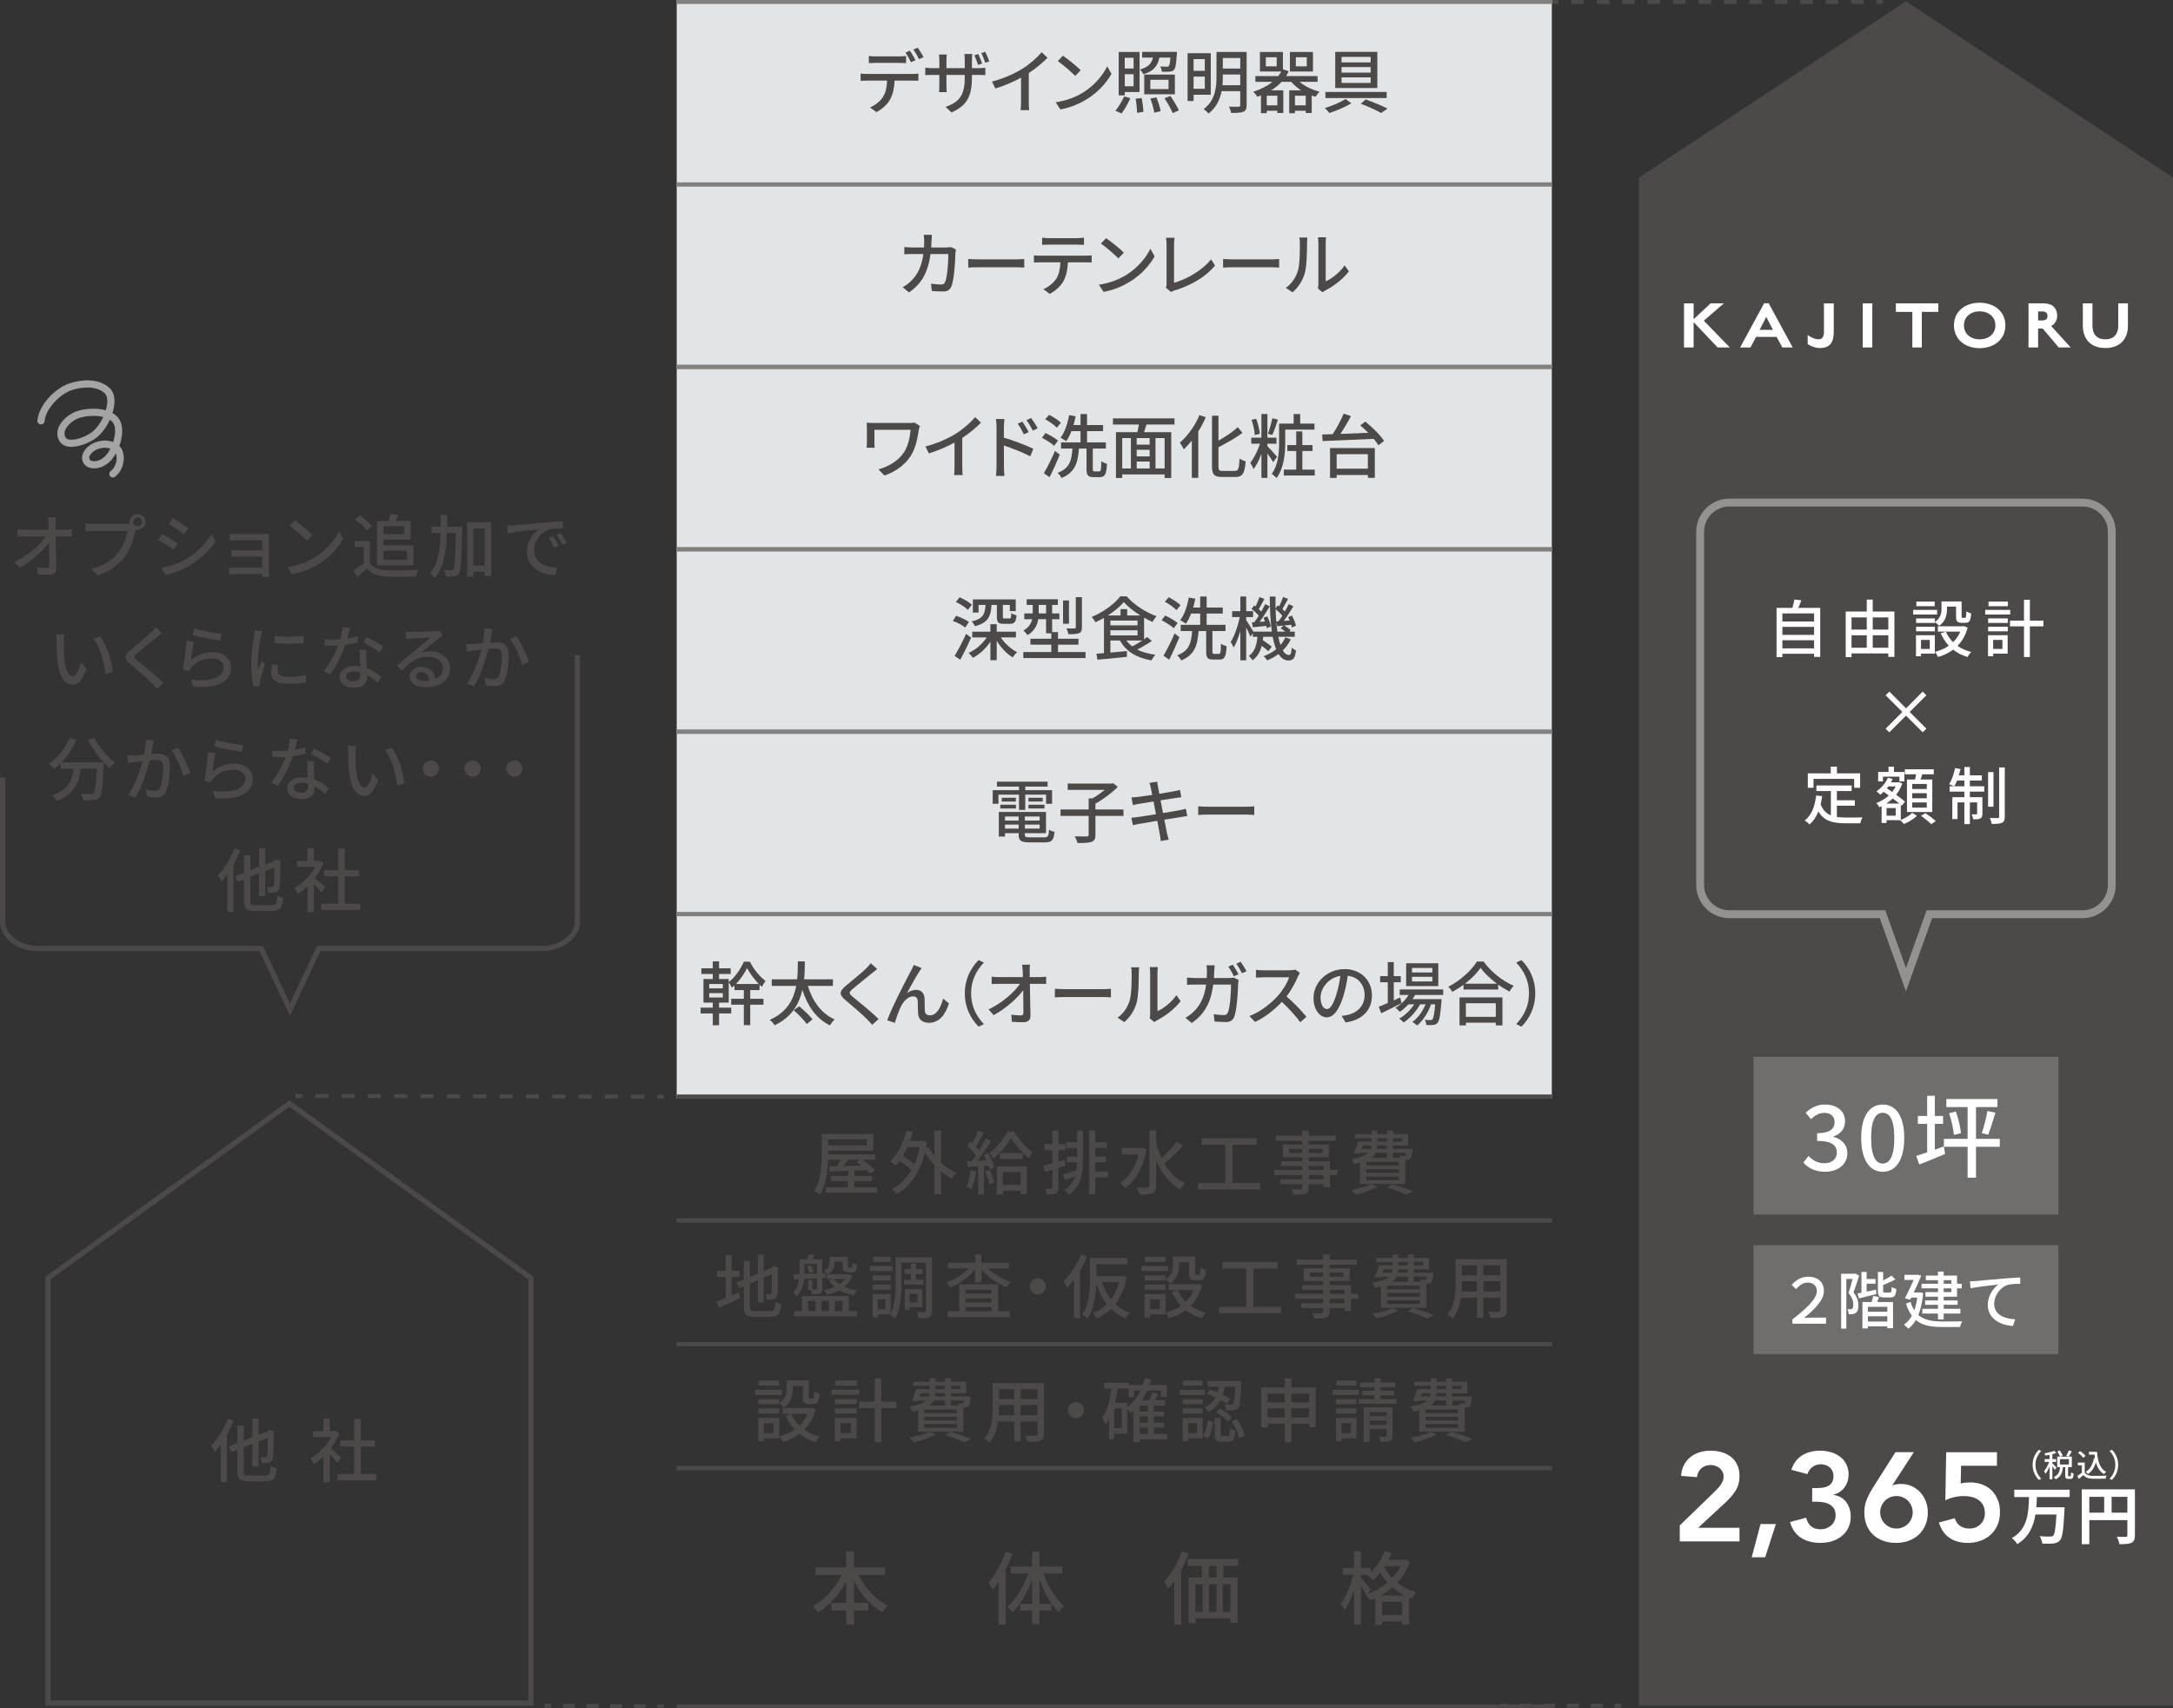 <?xml version="1.0" encoding="utf-8"?>
<!-- Generator: Adobe Illustrator 26.2.1, SVG Export Plug-In . SVG Version: 6.00 Build 0)  -->
<!DOCTYPE svg PUBLIC "-//W3C//DTD SVG 1.1//EN" "http://www.w3.org/Graphics/SVG/1.1/DTD/svg11.dtd">
<svg version="1.1" id="レイヤー_1" xmlns="http://www.w3.org/2000/svg" xmlns:xlink="http://www.w3.org/1999/xlink" x="0px"
	 y="0px" width="624.412px" height="490.895px" viewBox="0 0 624.412 490.895" style="enable-background:new 0 0 624.412 490.895;"
	 xml:space="preserve">
<rect x="0" y="0" width="624.412" height="490.895" fill="#333333" stroke="none"/>
<g>
	<g>
		<line style="fill:none;stroke:#4C4948;stroke-width:1.131;stroke-miterlimit:10;" x1="431.326" y1="0.566" x2="433.211" y2="0.566"/>
		<line style="fill:none;stroke:#4C4948;stroke-width:1.131;stroke-miterlimit:10;stroke-dasharray:3.655,3.655;" x1="436.866" y1="0.566" x2="537.372" y2="0.566"/>
		<line style="fill:none;stroke:#4C4948;stroke-width:1.131;stroke-miterlimit:10;" x1="539.2" y1="0.566" x2="541.085" y2="0.566"/>
	</g>
	<rect x="194.457" y="0.001" style="fill:#E1E5E7;" width="251.457" height="315.685"/>
	<polygon style="fill:#4C4948;" points="624.412,51.025 547.679,0.359 470.946,51.025 470.946,490.122 624.412,490.122 	"/>
	<path style="fill:none;stroke:#949291;stroke-width:2.262;stroke-miterlimit:10;" d="M598.44,144.413H496.918c-4.61,0-8.382,3.772-8.382,8.382v101.522c0,4.61,3.772,8.382,8.382,8.382h44.03
		l6.731,18.809l6.731-18.809h44.03c4.61,0,8.382-3.772,8.382-8.382V152.795C606.822,148.185,603.05,144.413,598.44,144.413z"/>
	<g>
		<path style="fill:#FFFFFF;" d="M486.66,99.841H483.9V87.17h2.761v4.557l4.884-4.557h3.801l-5.755,4.986l7.475,7.684h-3.504l-6.902-7.275
			V99.841z"/>
		<path style="fill:#FFFFFF;" d="M504.616,96.816l-1.614,3.024h-2.973l6.902-12.711h1.296l6.901,12.711h-2.973l-1.635-3.024H504.616z
			 M509.458,94.773l-1.932-3.699l-1.89,3.699H509.458z"/>
		<path style="fill:#FFFFFF;" d="M522.898,100.004c-1.678,0-3.207-0.94-3.462-1.124v-2.595c0.489,0.347,1.911,1.206,3.079,1.206
			c0.998,0,1.593-0.633,1.593-1.962v-8.338h2.824v8.072C526.933,98.451,525.829,100.004,522.898,100.004z"/>
		<path style="fill:#FFFFFF;" d="M538.015,87.17v12.67h-2.761V87.17H538.015z"/>
		<path style="fill:#FFFFFF;" d="M549.515,99.841V89.623h-4.735V87.17h12.189v2.452h-4.735v10.218H549.515z"/>
		<path style="fill:#FFFFFF;" d="M568.837,100.045c-4.098,0-7.369-2.493-7.369-6.56c0-4.046,3.271-6.499,7.369-6.499
			c4.141,0,7.411,2.452,7.411,6.519C576.249,97.552,572.978,100.045,568.837,100.045z M568.837,89.459
			c-2.463,0-4.502,1.512-4.502,4.026c0,2.534,2.039,4.026,4.502,4.026c2.506,0,4.544-1.492,4.544-4.005
			C573.382,90.971,571.343,89.459,568.837,89.459z"/>
		<path style="fill:#FFFFFF;" d="M585.651,94.405v5.436h-2.761V87.17h4.247c3.015,0,3.992,1.655,3.992,3.638c0,1.308-0.722,2.35-1.741,2.861
			l5.627,6.171h-3.44l-4.608-5.436H585.651z M586.861,89.5h-1.21v2.575h1.21c1.104,0,1.487-0.531,1.487-1.287
			C588.348,90.072,587.987,89.5,586.861,89.5z"/>
		<path style="fill:#FFFFFF;" d="M604.982,100.004c-4.077,0-6.476-2.452-6.476-6.396V87.17h2.761v6.437c0,2.452,1.295,3.903,3.695,3.903
			c2.378,0,3.716-1.451,3.716-3.883V87.17h2.781v6.458C611.458,97.531,609.038,100.004,604.982,100.004z"/>
	</g>
	<line style="fill:none;stroke:#82807F;stroke-width:1.131;stroke-miterlimit:10;" x1="194.457" y1="105.417" x2="445.914" y2="105.417"/>
	<line style="fill:none;stroke:#82807F;stroke-width:1.131;stroke-miterlimit:10;" x1="194.457" y1="157.843" x2="445.914" y2="157.843"/>
	<line style="fill:none;stroke:#82807F;stroke-width:1.131;stroke-miterlimit:10;" x1="194.457" y1="210.269" x2="445.914" y2="210.269"/>
	<line style="fill:none;stroke:#82807F;stroke-width:1.131;stroke-miterlimit:10;" x1="194.457" y1="262.694" x2="445.914" y2="262.694"/>
	<line style="fill:none;stroke:#82807F;stroke-width:1.131;stroke-miterlimit:10;" x1="194.457" y1="315.12" x2="445.914" y2="315.12"/>
	<g>
		<line style="fill:none;stroke:#82807F;stroke-width:1.131;stroke-miterlimit:10;" x1="194.457" y1="0.566" x2="445.914" y2="0.566"/>
		<line style="fill:none;stroke:#82807F;stroke-width:1.131;stroke-miterlimit:10;" x1="194.457" y1="52.992" x2="445.914" y2="52.992"/>
		<g>
			<path style="fill:#4C4948;" d="M249.118,21.246h13.103c0.42,0,1.16-0.02,1.68-0.1v2.061c-0.48-0.021-1.16-0.04-1.68-0.04h-5.161
				c-0.08,2.12-0.48,3.881-1.24,5.32c-0.72,1.36-2.24,2.841-3.981,3.741l-1.84-1.36c1.48-0.601,2.921-1.761,3.701-2.98
				c0.86-1.341,1.12-2.921,1.2-4.721h-5.781c-0.6,0-1.26,0.02-1.82,0.06v-2.08C247.858,21.206,248.498,21.246,249.118,21.246z
				 M251.598,16.205h6.761c0.62,0,1.38-0.04,2-0.12v2.061c-0.64-0.04-1.36-0.08-2-0.08h-6.741c-0.68,0-1.42,0.04-1.96,0.08v-2.061
				C250.258,16.165,250.938,16.205,251.598,16.205z M263.081,17.306l-1.32,0.56c-0.4-0.8-1.04-2-1.58-2.761l1.28-0.54
				C261.961,15.285,262.681,16.526,263.081,17.306z M265.381,16.425l-1.3,0.58c-0.42-0.859-1.08-2-1.64-2.76l1.28-0.541
				C264.261,14.465,265.021,15.705,265.381,16.425z"/>
			<path style="fill:#4C4948;" d="M273.419,32.309l-1.7-1.58c3.741-1.381,5.501-3.101,5.501-8.402v-0.8h-5.261v3
				c0,0.801,0.06,1.661,0.08,1.94h-2.22c0.04-0.279,0.1-1.12,0.1-1.94v-3h-1.96c-0.94,0-1.76,0.04-2.08,0.06v-2.16
				c0.26,0.04,1.16,0.16,2.08,0.16h1.96v-2.32c0-0.48-0.04-1.08-0.1-1.601h2.24c-0.04,0.28-0.1,0.88-0.1,1.62v2.301h5.261v-2.32
				c0-0.801-0.06-1.461-0.1-1.74h2.26c-0.02,0.279-0.1,0.939-0.1,1.74v2.32h1.86c0.98,0,1.62-0.061,2-0.12v2.12
				c-0.3-0.04-1.02-0.06-1.98-0.06h-1.88v0.68C279.28,27.367,278.1,30.229,273.419,32.309z M282.221,18.266l-1.16,0.4
				c-0.3-0.86-0.7-2.001-1.1-2.781l1.14-0.359C281.461,16.265,281.961,17.485,282.221,18.266z M284.261,17.646l-1.16,0.38
				c-0.3-0.88-0.72-2-1.12-2.78l1.14-0.36C283.501,15.645,284.001,16.845,284.261,17.646z"/>
			<path style="fill:#4C4948;" d="M293.76,19.766c2.08-1.28,4.201-3.141,5.561-4.761l1.68,1.601c-1.52,1.54-3.401,3.08-5.381,4.381v8.302
				c0,0.82,0.04,1.92,0.14,2.36h-2.481c0.06-0.44,0.12-1.54,0.12-2.36v-6.962c-2.1,1.141-4.741,2.301-7.382,3.101l-0.98-1.98
				C288.539,22.507,291.539,21.147,293.76,19.766z"/>
			<path style="fill:#4C4948;" d="M311.22,26.587c3.221-1.98,5.721-4.98,6.941-7.541l1.22,2.181c-1.44,2.601-3.901,5.32-7.021,7.241
				c-2.021,1.24-4.561,2.421-7.662,2.98l-1.34-2.061C306.699,28.888,309.299,27.768,311.22,26.587z M310.54,20.186l-1.58,1.621
				c-1.04-1.061-3.521-3.241-5.001-4.241l1.46-1.561C306.819,16.945,309.419,19.026,310.54,20.186z"/>
			<path style="fill:#4C4948;" d="M320.517,31.828c0.84-1,1.86-2.66,2.521-4.101l1.78,0.48c-0.68,1.5-1.66,3.24-2.521,4.381L320.517,31.828z
				 M323.198,27.407h-1.74V14.944h6.001v11.503h-4.261V27.407z M323.198,16.606v3.08h2.541v-3.08H323.198z M325.739,24.787v-3.461
				h-2.541v3.461H325.739z M328.079,28.168c0.24,1.28,0.46,2.96,0.48,3.961l-1.82,0.3c-0.02-1.021-0.18-2.761-0.4-4.062
				L328.079,28.168z M333.14,16.545c-0.44,2.28-1.54,3.881-4.601,4.801c-0.16-0.42-0.62-1.06-0.98-1.38
				c2.481-0.68,3.361-1.78,3.741-3.421h-3.101v-1.641h9.982c0,0,0,0.421-0.02,0.66c-0.18,2.801-0.38,4.021-0.8,4.481
				c-0.34,0.36-0.72,0.5-1.26,0.54c-0.46,0.061-1.34,0.061-2.24,0.021c-0.04-0.48-0.22-1.101-0.48-1.521
				c0.8,0.08,1.56,0.08,1.88,0.08c0.28,0,0.46-0.021,0.58-0.181c0.22-0.22,0.36-0.88,0.48-2.44H333.14z M337.601,27.087h-8.802
				v-5.661h8.802V27.087z M335.781,22.927h-5.241v2.66h5.241V22.927z M332.3,27.987c0.52,1.261,1.04,2.921,1.22,3.961l-1.84,0.42
				c-0.16-1.04-0.62-2.76-1.12-4.061L332.3,27.987z M336.301,27.567c0.88,1.28,1.98,3.041,2.46,4.141l-1.78,0.801
				c-0.44-1.101-1.48-2.94-2.361-4.261L336.301,27.567z"/>
			<path style="fill:#4C4948;" d="M342.978,27.228v1.8h-1.72V15.285h6.661v11.942H342.978z M342.978,16.985v3.36h3.221v-3.36H342.978z
				 M346.199,25.507v-3.501h-3.221v3.501H346.199z M358.221,30.208c0,1.04-0.26,1.601-0.94,1.9c-0.7,0.3-1.8,0.34-3.481,0.34
				c-0.1-0.5-0.4-1.32-0.68-1.8c1.2,0.04,2.421,0.02,2.781,0.02c0.34-0.02,0.48-0.14,0.48-0.479v-4.001h-5.361
				c-0.46,2.36-1.5,4.74-3.761,6.441c-0.26-0.381-0.98-1.021-1.38-1.28c3.341-2.501,3.681-6.241,3.681-9.303v-7.102h8.662V30.208z
				 M356.381,24.487v-3.081h-5.001v0.66c0,0.76-0.02,1.58-0.1,2.421H356.381z M351.38,16.665v3.041h5.001v-3.041H351.38z"/>
			<path style="fill:#4C4948;" d="M373.42,23.507c1.46,1.26,3.581,2.3,5.781,2.841c-0.4,0.34-0.92,1-1.18,1.46
				c-0.38-0.101-0.74-0.22-1.1-0.36v5.021h-1.72v-0.641H372.1v0.7h-1.64v-6.562h3.441c-1.1-0.7-2.08-1.54-2.841-2.46h-2.781
				c-0.86,0.94-1.9,1.76-3.041,2.46h3.521v6.502h-1.72v-0.641h-3.041v0.7h-1.66v-5.121c-0.34,0.141-0.68,0.28-1.04,0.4
				c-0.24-0.42-0.78-1.101-1.14-1.44c2.14-0.7,4.001-1.641,5.501-2.86h-4.921v-1.641h6.561c0.34-0.42,0.62-0.86,0.88-1.32h-6.141
				v-5.602h6.601v4.962l1.68,0.56c-0.22,0.48-0.48,0.96-0.76,1.4h9.042v1.641H373.42z M366.859,16.445h-3.121v2.62h3.121V16.445z
				 M367.039,27.508h-3.041v2.76h3.041V27.508z M377.281,20.546h-6.621v-5.602h6.621V20.546z M375.201,30.268v-2.76H372.1v2.76
				H375.201z M375.501,16.445h-3.141v2.62h3.141V16.445z"/>
			<path style="fill:#4C4948;" d="M388.299,29.688c-1.72,1.061-4.301,2.141-6.321,2.781c-0.3-0.4-0.86-1.04-1.3-1.421
				c2.04-0.6,4.621-1.7,5.961-2.601L388.299,29.688z M398.461,26.428v1.74h-17.604v-1.74H398.461z M395.781,14.904v10.383h-12.103
				V14.904H395.781z M385.499,17.926h8.362v-1.581h-8.362V17.926z M385.499,20.866h8.362v-1.58h-8.362V20.866z M385.499,23.827
				h8.362v-1.601h-8.362V23.827z M392.42,28.567c2.26,0.801,4.761,1.86,6.281,2.641l-1.84,1.261c-1.34-0.78-3.641-1.841-5.821-2.641
				L392.42,28.567z"/>
		</g>
	</g>
	<g>
		<line style="fill:none;stroke:#82807F;stroke-width:1.131;stroke-miterlimit:10;" x1="194.457" y1="52.992" x2="445.914" y2="52.992"/>
		<line style="fill:none;stroke:#82807F;stroke-width:1.131;stroke-miterlimit:10;" x1="194.457" y1="105.417" x2="445.914" y2="105.417"/>
		<g>
			<path style="fill:#4C4948;" d="M267.679,69.151c-0.02,0.68-0.06,1.34-0.1,1.96h4.321c0.52,0,0.98-0.06,1.38-0.12l1.4,0.681
				c-0.06,0.34-0.12,0.779-0.14,1.02c-0.06,2.021-0.32,7.742-1.2,9.702c-0.42,0.921-1.1,1.36-2.32,1.36
				c-1.08,0-2.24-0.06-3.261-0.14l-0.24-2.101c1.02,0.14,2.08,0.24,2.901,0.24c0.6,0,0.92-0.181,1.14-0.681
				c0.68-1.4,0.94-5.921,0.94-8.081h-5.121c-0.74,5.561-2.721,8.621-6.161,11.042l-1.84-1.5c0.72-0.381,1.6-1.001,2.3-1.681
				c1.94-1.82,3.161-4.241,3.661-7.861h-3.041c-0.74,0-1.68,0.02-2.441,0.08v-2.081c0.76,0.061,1.66,0.12,2.441,0.12h3.221
				c0.04-0.6,0.06-1.24,0.06-1.92c0-0.44-0.06-1.261-0.14-1.721h2.34C267.739,67.931,267.699,68.671,267.679,69.151z"/>
			<path style="fill:#4C4948;" d="M281.198,74.532h10.882c0.96,0,1.74-0.08,2.24-0.12v2.48c-0.44-0.02-1.36-0.1-2.24-0.1h-10.882
				c-1.1,0-2.3,0.04-2.981,0.1v-2.48C278.878,74.452,280.118,74.532,281.198,74.532z"/>
			<path style="fill:#4C4948;" d="M298.918,73.472h13.083c0.42,0,1.18-0.04,1.68-0.1v2.061c-0.46-0.04-1.16-0.061-1.68-0.061h-5.141
				c-0.08,2.121-0.48,3.881-1.24,5.342c-0.72,1.359-2.24,2.84-3.981,3.721l-1.84-1.341c1.48-0.62,2.901-1.76,3.701-2.98
				c0.86-1.34,1.12-2.94,1.2-4.741h-5.781c-0.6,0-1.28,0.021-1.82,0.061v-2.061C297.658,73.432,298.298,73.472,298.918,73.472z
				 M301.399,68.431h8.082c0.62,0,1.36-0.06,2-0.14v2.061c-0.64-0.04-1.38-0.061-2-0.061h-8.062c-0.66,0-1.4,0.021-1.96,0.061
				v-2.061C300.058,68.371,300.758,68.431,301.399,68.431z"/>
			<path style="fill:#4C4948;" d="M323.619,79.013c3.221-1.98,5.721-4.98,6.941-7.541l1.22,2.181c-1.44,2.601-3.901,5.32-7.021,7.241
				c-2.021,1.24-4.561,2.421-7.662,2.98l-1.34-2.061C319.098,81.314,321.699,80.193,323.619,79.013z M322.939,72.611l-1.58,1.621
				c-1.04-1.061-3.521-3.241-5.001-4.241l1.46-1.561C319.218,69.371,321.819,71.451,322.939,72.611z"/>
			<path style="fill:#4C4948;" d="M335.218,81.514V70.331c0-0.64-0.08-1.561-0.18-2.021h2.48c-0.1,0.62-0.16,1.341-0.16,2.001v10.942
				c3.581-0.961,8.122-3.562,10.642-6.722l1.14,1.761c-2.661,3.26-6.801,5.681-11.662,7.181c-0.24,0.08-0.62,0.181-1,0.421
				l-1.48-1.261C335.198,82.234,335.218,81.934,335.218,81.514z"/>
			<path style="fill:#4C4948;" d="M354.439,74.532h10.882c0.96,0,1.74-0.08,2.24-0.12v2.48c-0.44-0.02-1.36-0.1-2.24-0.1h-10.882
				c-1.1,0-2.3,0.04-2.981,0.1v-2.48C352.118,74.452,353.358,74.532,354.439,74.532z"/>
			<path style="fill:#4C4948;" d="M372.939,77.853c0.58-1.78,0.58-5.681,0.58-7.981c0-0.68-0.04-1.16-0.16-1.62h2.32
				c-0.02,0.16-0.1,0.9-0.1,1.601c0,2.28-0.08,6.541-0.62,8.541c-0.6,2.201-1.86,4.161-3.561,5.602l-1.92-1.28
				C371.218,81.514,372.358,79.693,372.939,77.853z M378.84,81.634V69.791c0-0.82-0.12-1.48-0.12-1.601h2.32
				c-0.02,0.12-0.1,0.78-0.1,1.601v11.062c1.74-0.78,4.001-2.48,5.441-4.601l1.22,1.72c-1.7,2.261-4.521,4.361-6.821,5.521
				c-0.36,0.2-0.6,0.38-0.76,0.5l-1.32-1.101C378.78,82.554,378.84,82.094,378.84,81.634z"/>
		</g>
	</g>
	<g>
		<line style="fill:none;stroke:#82807F;stroke-width:1.131;stroke-miterlimit:10;" x1="194.457" y1="105.417" x2="445.914" y2="105.417"/>
		<line style="fill:none;stroke:#82807F;stroke-width:1.131;stroke-miterlimit:10;" x1="194.457" y1="157.843" x2="445.914" y2="157.843"/>
		<g>
			<path style="fill:#4C4948;" d="M264.011,123.497c-0.36,2.261-0.8,5.121-2.281,7.462c-1.64,2.58-4.381,4.601-7.582,5.681l-1.74-1.78
				c2.821-0.72,5.781-2.44,7.401-4.961c1.08-1.721,1.66-4.121,1.86-6.401h-10.402v3.721c0,0.28,0,0.88,0.06,1.44h-2.3
				c0.04-0.54,0.08-1,0.08-1.44v-4.261c0-0.48-0.04-1-0.08-1.48c0.56,0.04,1.38,0.061,2.26,0.061h9.962c0.54,0,1.12-0.021,1.54-0.12
				l1.54,0.979C264.211,122.637,264.051,123.277,264.011,123.497z"/>
			<path style="fill:#4C4948;" d="M274.65,124.617c2.08-1.28,4.201-3.141,5.561-4.761l1.68,1.601c-1.52,1.54-3.401,3.08-5.381,4.381v8.302
				c0,0.82,0.04,1.92,0.14,2.36h-2.481c0.06-0.44,0.12-1.54,0.12-2.36v-6.962c-2.1,1.141-4.741,2.301-7.382,3.101l-0.98-1.98
				C269.428,127.359,272.429,125.998,274.65,124.617z"/>
			<path style="fill:#4C4948;" d="M286.349,122.637c0-0.64-0.06-1.58-0.18-2.24h2.461c-0.06,0.66-0.16,1.521-0.16,2.24
				c0,0.74,0,1.86,0,3.121c2.641,0.78,6.481,2.221,8.462,3.2l-0.88,2.161c-2.12-1.121-5.381-2.381-7.582-3.101
				c0.02,2.76,0.02,5.521,0.02,6.181c0,0.62,0.06,1.841,0.14,2.561h-2.441c0.1-0.7,0.16-1.8,0.16-2.561V122.637z M295.591,124.178
				l-1.4,0.62c-0.52-1.141-1.08-2.101-1.76-3.062l1.34-0.58C294.311,121.937,295.151,123.237,295.591,124.178z M298.171,123.057
				l-1.38,0.681c-0.58-1.141-1.14-2.061-1.84-3.001l1.34-0.62C296.831,120.857,297.691,122.157,298.171,123.057z"/>
			<path style="fill:#4C4948;" d="M302.908,128.098c-0.72-0.699-2.26-1.68-3.501-2.3l1.02-1.36c1.24,0.58,2.801,1.48,3.581,2.16
				L302.908,128.098z M304.529,130.658c-0.86,2.121-1.96,4.541-2.941,6.462l-1.64-1.141c0.92-1.52,2.22-4.101,3.201-6.401
				L304.529,130.658z M303.689,122.898c-0.7-0.74-2.14-1.781-3.361-2.421l1.12-1.28c1.18,0.58,2.681,1.54,3.401,2.28
				L303.689,122.898z M315.871,135.46c0.46,0,0.54-0.42,0.6-2.921c0.4,0.3,1.14,0.601,1.62,0.74c-0.16,3.001-0.58,3.82-2.04,3.82
				h-1.82c-1.62,0-2.02-0.54-2.02-2.32v-5.881h-2.18c-0.3,4.041-1.08,6.842-5.001,8.462c-0.22-0.46-0.72-1.16-1.14-1.48
				c3.501-1.301,4.041-3.601,4.281-6.981h-3.281v-1.78h5.601v-3.241h-2.621c-0.42,1.12-0.92,2.121-1.48,2.901
				c-0.38-0.261-1.18-0.78-1.64-1.001c1.2-1.54,2.02-4.021,2.46-6.501l1.88,0.34c-0.18,0.86-0.38,1.7-0.62,2.521h2.021v-3.16h1.86
				v3.16h4.621v1.74h-4.621v3.241h5.421v1.78h-3.761v5.881c0,0.58,0.08,0.681,0.52,0.681H315.871z"/>
			<path style="fill:#4C4948;" d="M329.43,121.977c-0.24,0.74-0.48,1.521-0.68,2.201h7.802v13.183h-1.9v-1.04h-12.183v1.04h-1.8v-13.183
				h6.161c0.16-0.681,0.32-1.48,0.44-2.201h-7.462v-1.76h17.684v1.76H329.43z M322.468,134.6h2.5v-8.722h-2.5V134.6z
				 M330.35,125.878h-3.721v1.88h3.721V125.878z M330.35,129.238h-3.721v1.9h3.721V129.238z M326.629,134.6h3.721v-1.98h-3.721
				V134.6z M334.651,125.878h-2.621v8.722h2.621V125.878z"/>
			<path style="fill:#4C4948;" d="M346.489,119.876c-0.6,1.4-1.32,2.781-2.161,4.102V137.3h-1.86v-10.702c-0.74,0.94-1.54,1.801-2.321,2.521
				c-0.2-0.479-0.78-1.48-1.12-1.94c2.221-1.86,4.361-4.841,5.641-7.901L346.489,119.876z M354.851,135.319
				c1.04,0,1.18-0.7,1.34-3.561c0.46,0.34,1.22,0.681,1.74,0.8c-0.24,3.321-0.78,4.501-2.961,4.501h-3.781
				c-2.26,0-2.921-0.68-2.921-3.101v-14.503h1.86v7.162c2.08-1.16,4.181-2.601,5.561-3.861l1.34,1.62
				c-1.9,1.461-4.501,2.901-6.901,4.142v5.461c0,1.14,0.2,1.34,1.24,1.34H354.851z"/>
			<path style="fill:#4C4948;" d="M365.829,132.779c-0.32-0.601-1-1.601-1.64-2.48v7.021h-1.72v-6.882c-0.66,1.7-1.44,3.321-2.281,4.381
				c-0.18-0.56-0.64-1.36-0.92-1.84c1.04-1.28,2.14-3.501,2.801-5.481h-2.521v-1.74h2.921v-6.781h1.72v6.781h2.601v1.74h-2.601v0.7
				c0.68,0.68,2.401,2.601,2.781,3.081L365.829,132.779z M360.548,125.018c-0.04-1.181-0.42-2.98-0.92-4.381l1.32-0.32
				c0.54,1.36,0.96,3.141,1.06,4.321L360.548,125.018z M367.229,120.557c-0.5,1.521-1.12,3.32-1.64,4.44l-1.24-0.359
				c0.46-1.2,0.98-3.121,1.24-4.441L367.229,120.557z M369.31,127.258c0,2.961-0.36,7.321-2.5,10.103c-0.3-0.34-1.02-0.98-1.4-1.2
				c1.94-2.541,2.14-6.201,2.14-8.922v-5.521h4.181v-2.74h1.88v2.74h4.101v1.74h-8.402V127.258z M377.792,134.94v1.7h-8.882v-1.7
				h3.561v-5.341h-2.561v-1.7h2.561v-3.941h1.76v3.941h2.921v1.7h-2.921v5.341H377.792z"/>
			<path style="fill:#4C4948;" d="M392.33,121.137c1.98,1.601,4.341,3.9,5.381,5.581l-1.64,1.24c-0.32-0.56-0.78-1.2-1.34-1.86
				c-5.341,0.26-10.982,0.48-14.663,0.641l-0.14-1.881l3.021-0.1c1.16-1.761,2.401-4.081,3.161-5.901l2.08,0.72
				c-0.88,1.681-1.98,3.541-3.021,5.102c2.5-0.101,5.261-0.2,8.002-0.32c-0.76-0.76-1.54-1.5-2.301-2.141L392.33,121.137z
				 M382.188,128.738h12.863v8.562h-2v-0.82h-8.962v0.841h-1.9V128.738z M384.089,130.519v4.161h8.962v-4.161H384.089z"/>
		</g>
	</g>
	<g>
		<g>
			<path style="fill:#FFFFFF;" d="M523.042,174.673v14.08h-1.765v-0.9h-9.111v0.973h-1.675v-14.152h4.537
				c0.252-0.774,0.468-1.71,0.594-2.412l1.999,0.233c-0.288,0.757-0.576,1.53-0.882,2.179H523.042z M512.166,176.275v2.305h9.111
				v-2.305H512.166z M512.166,180.129v2.305h9.111v-2.305H512.166z M521.277,186.305v-2.323h-9.111v2.323H521.277z"/>
			<path style="fill:#FFFFFF;" d="M544.354,175.718v13.035h-1.746v-0.99h-10.569v1.062h-1.674v-13.107h6.05v-3.422h1.71v3.422H544.354z
				 M532.038,177.41v3.493h4.375v-3.493H532.038z M532.038,186.124h4.375v-3.583h-4.375V186.124z M538.124,177.41v3.493h4.483
				v-3.493H538.124z M542.607,186.124v-3.583h-4.483v3.583H542.607z"/>
			<path style="fill:#FFFFFF;" d="M556.627,176.581h-6.878v-1.332h6.878V176.581z M555.979,187.817H552v0.756h-1.44v-6.05h5.42V187.817z
				 M555.997,178.725c1.638-1.099,1.891-2.521,1.891-3.764v-2.143h5.78v4.231c0,0.414,0.036,0.486,0.288,0.486h0.702
				c0.27,0,0.342-0.234,0.378-1.891c0.324,0.27,0.954,0.521,1.368,0.612c-0.108,2.143-0.522,2.7-1.566,2.7h-1.152
				c-1.242,0-1.62-0.414-1.62-1.891v-2.755h-2.593v0.667c0,1.62-0.378,3.583-2.269,4.843c-0.234-0.288-0.846-0.846-1.206-1.062
				v0.234h-5.402v-1.296h5.402V178.725z M550.595,180.093h5.402v1.314h-5.402V180.093z M555.943,174.187h-5.276v-1.314h5.276
				V174.187z M552,183.874v2.593h2.521v-2.593H552z M565.414,180.327c-0.594,2.196-1.603,3.925-2.917,5.257
				c1.134,0.792,2.449,1.387,3.943,1.765c-0.36,0.324-0.846,1.009-1.08,1.44c-1.567-0.468-2.953-1.17-4.123-2.106
				c-1.278,0.954-2.737,1.639-4.339,2.106c-0.162-0.414-0.576-1.116-0.9-1.477c1.458-0.36,2.809-0.954,3.997-1.765
				c-0.954-1.026-1.746-2.214-2.341-3.564l1.494-0.469c0.486,1.117,1.188,2.143,2.071,3.007c0.882-0.846,1.584-1.854,2.071-3.024
				h-6.446v-1.53h7.184l0.306-0.055L565.414,180.327z"/>
			<path style="fill:#FFFFFF;" d="M577.633,176.581h-7.184v-1.332h7.184V176.581z M576.895,187.817h-4.159v0.756h-1.477v-6.05h5.636V187.817
				z M571.295,177.698h5.654v1.296h-5.654V177.698z M571.295,180.093h5.654v1.314h-5.654V180.093z M576.967,174.187h-5.564v-1.314
				h5.564V174.187z M572.736,183.874v2.593h2.665v-2.593H572.736z M587.176,179.984h-3.889v8.805h-1.692v-8.805h-4.015v-1.656h4.015
				v-5.996h1.692v5.996h3.889V179.984z"/>
			<path style="fill:#FFFFFF;" d="M547.7,205.641l-4.807,4.79l-1.062-1.045l4.807-4.807l-4.807-4.79l1.08-1.062l4.79,4.808l4.789-4.808
				l1.062,1.062l-4.807,4.79l4.807,4.807l-1.062,1.045L547.7,205.641z"/>
			<path style="fill:#FFFFFF;" d="M527.828,234.755c0.792,0.107,1.639,0.162,2.539,0.162c0.774,0,3.799,0,4.825-0.036
				c-0.27,0.396-0.558,1.206-0.63,1.692h-4.285c-3.529,0-6.122-0.595-7.76-3.421c-0.594,1.53-1.422,2.791-2.539,3.745
				c-0.27-0.307-0.972-0.883-1.386-1.152c1.981-1.477,2.899-3.997,3.277-7.148l1.729,0.162c-0.108,0.828-0.252,1.62-0.432,2.358
				c0.63,1.675,1.638,2.629,2.935,3.169v-6.985h-4.159v-1.603h10.137v1.603h-4.249v2.646h5.15v1.566h-5.15V234.755z
				 M521.112,226.364h-1.639v-4.142h6.59v-1.927h1.782v1.927h6.662v4.142h-1.711v-2.557h-11.685V226.364z"/>
			<path style="fill:#FFFFFF;" d="M546.187,235.601c1.242-0.468,2.611-1.314,3.277-2.034l1.386,0.846c-0.936,0.919-2.449,1.854-3.745,2.359
				c-0.27-0.307-0.756-0.793-1.098-1.099H542.1v0.811h-1.422v-4.808c-0.216,0.09-0.432,0.198-0.648,0.288
				c-0.18-0.36-0.576-0.9-0.864-1.206c1.278-0.469,2.539-1.225,3.583-2.179c-0.504-0.379-1.008-0.738-1.476-1.062
				c-0.324,0.306-0.648,0.594-0.99,0.846c-0.216-0.27-0.774-0.756-1.08-0.99c1.386-0.9,2.611-2.322,3.277-3.889l1.386,0.36
				c-0.144,0.323-0.306,0.647-0.486,0.954h2.035l0.252-0.072l0.954,0.432c-0.414,1.207-1.026,2.287-1.765,3.205
				c1.008,0.738,1.945,1.459,2.557,2.017l-0.972,1.152l-0.252-0.233V235.601z M541.056,224.546h-1.368v-2.719h2.971v-1.513h1.566
				v1.513h2.989v2.719h-1.422v-1.369h-4.735V224.546z M545.737,230.901c-0.522-0.45-1.17-0.954-1.854-1.477
				c-0.558,0.559-1.188,1.045-1.855,1.477H545.737z M544.729,232.198H542.1v2.178h2.629V232.198z M542.622,225.968
				c-0.144,0.198-0.288,0.378-0.432,0.559c0.486,0.324,1.008,0.666,1.531,1.026c0.396-0.486,0.756-1.026,1.026-1.585H542.622z
				 M550.292,223.987c0.108-0.468,0.216-1.008,0.306-1.494h-3.241v-1.44h8.318v1.44h-3.295c-0.162,0.504-0.342,1.026-0.504,1.494
				h3.367v9.345h-7.274v-9.345H550.292z M553.659,225.266h-4.177v1.459h4.177V225.266z M553.659,227.912h-4.177v1.477h4.177V227.912
				z M553.659,230.577h-4.177v1.494h4.177V230.577z M553.245,233.656c1.008,0.648,2.323,1.62,2.989,2.287l-1.296,0.882
				c-0.63-0.648-1.908-1.692-2.917-2.395L553.245,233.656z"/>
			<path style="fill:#FFFFFF;" d="M566.041,225.932h4.141v1.53h-4.141v1.603h3.601v4.735c0,0.685-0.108,1.117-0.576,1.369
				s-1.152,0.27-2.089,0.252c-0.036-0.414-0.234-1.026-0.45-1.423c0.648,0.019,1.188,0.019,1.368,0c0.18,0,0.234-0.054,0.234-0.233
				v-3.205h-2.089v6.248h-1.584v-6.248h-1.963v4.808H561v-6.303h3.457v-1.603h-4.231v-1.53h1.242
				c-0.342-0.198-1.008-0.432-1.404-0.576c0.792-1.188,1.386-2.971,1.729-4.681l1.566,0.323c-0.144,0.595-0.306,1.207-0.468,1.783
				h1.566v-2.395h1.584v2.395h3.439v1.513h-3.439V225.932z M564.457,225.932v-1.638h-2.107c-0.234,0.611-0.504,1.188-0.792,1.638
				H564.457z M572.829,231.819h-1.549v-9.957h1.549V231.819z M576.07,220.53v14.135c0,1.008-0.216,1.476-0.81,1.764
				c-0.576,0.288-1.584,0.324-2.935,0.324c-0.072-0.45-0.306-1.225-0.54-1.71c1.008,0.036,1.981,0.036,2.287,0.018
				c0.288,0,0.378-0.09,0.378-0.378V220.53H576.07z"/>
		</g>
	</g>
	<g>
		<line style="fill:none;stroke:#82807F;stroke-width:1.131;stroke-miterlimit:10;" x1="194.457" y1="157.843" x2="445.914" y2="157.843"/>
		<line style="fill:none;stroke:#82807F;stroke-width:1.131;stroke-miterlimit:10;" x1="194.457" y1="210.269" x2="445.914" y2="210.269"/>
		<g>
			<path style="fill:#4C4948;" d="M277.388,180.324c-0.78-0.641-2.34-1.461-3.601-1.9l0.96-1.48c1.24,0.42,2.841,1.14,3.641,1.76
				L277.388,180.324z M279.048,183.225c-0.92,2.101-2.08,4.461-3.121,6.341l-1.62-1.1c0.94-1.541,2.3-4.062,3.301-6.342
				L279.048,183.225z M278.128,175.243c-0.7-0.721-2.22-1.681-3.461-2.281l1.08-1.34c1.22,0.521,2.761,1.42,3.521,2.141
				L278.128,175.243z M287.57,183.164c1.16,1.721,2.981,3.401,4.721,4.241c-0.44,0.32-1,1.021-1.3,1.5
				c-1.68-1.02-3.401-2.82-4.581-4.78v5.581h-1.82v-5.321c-1.32,1.98-3.141,3.661-5.041,4.641c-0.3-0.439-0.82-1.08-1.2-1.44
				c2.021-0.859,3.941-2.54,5.181-4.421h-4.161v-1.66h5.221v-2.141h1.82v2.141h5.521v1.66H287.57z M281.189,176.024h-1.64v-3.781
				h12.323v3.36h-1.7v-1.78h-2v3.361c0,0.479,0.08,0.54,0.52,0.54h1.4c0.36,0,0.46-0.2,0.5-1.541c0.34,0.261,1.04,0.521,1.52,0.62
				c-0.18,1.921-0.64,2.44-1.82,2.44h-1.88c-1.6,0-1.96-0.479-1.96-2.02v-3.401h-1.54c-0.2,3.341-0.98,5.142-4.801,6.121
				c-0.12-0.399-0.56-1.06-0.9-1.38c3.241-0.74,3.821-2.04,3.981-4.741h-2V176.024z"/>
			<path style="fill:#4C4948;" d="M311.931,187.365v1.721h-17.884v-1.721h8.042v-2.12h-6.001v-1.7h6.001v-1.561h-1.5v-4.061h-2.24
				c-0.28,1.68-1.06,3.4-3.061,4.561c-0.24-0.34-0.88-1.04-1.22-1.301c1.62-0.92,2.26-2.08,2.521-3.26h-2.26v-1.661h2.42v-2.44
				h-1.74v-1.641h8.962v1.641h-1.64v2.44h2.08v1.661h-2.08v3.7h1.68v1.921h5.881v1.7h-5.881v2.12H311.931z M300.589,176.263v-2.44
				h-2.12v2.44H300.589z M307.17,179.224h-1.7v-6.682h1.7V179.224z M310.891,180.264c0,0.94-0.18,1.4-0.84,1.681
				c-0.64,0.26-1.62,0.3-3.041,0.3c-0.08-0.479-0.32-1.22-0.56-1.681c1.02,0.04,2,0.04,2.281,0.021c0.32,0,0.4-0.08,0.4-0.34v-8.662
				h1.76V180.264z"/>
			<path style="fill:#4C4948;" d="M330.991,184.165c-1.26,0.88-2.821,1.78-4.201,2.48c1.44,0.74,3.201,1.22,5.221,1.5
				c-0.4,0.36-0.88,1.12-1.12,1.62c-4.301-0.74-7.342-2.561-9.082-5.721h-2.741v3.48c1.5-0.14,3.141-0.28,4.741-0.44l0.02,1.661
				c-3.041,0.319-6.241,0.62-8.502,0.819l-0.26-1.72c0.64-0.04,1.36-0.101,2.161-0.16v-10.143c-0.8,0.46-1.64,0.9-2.461,1.261
				c-0.2-0.42-0.7-1.101-1.08-1.521c3.341-1.38,6.621-3.781,8.202-5.921h1.86c2.18,2.48,5.521,4.621,8.582,5.701
				c-0.4,0.479-0.86,1.14-1.16,1.66c-0.78-0.34-1.6-0.761-2.42-1.221v6.202c0.32-0.221,0.6-0.44,0.86-0.641L330.991,184.165z
				 M327.65,176.843c-1.86-1.16-3.601-2.54-4.741-3.841c-1.04,1.261-2.681,2.641-4.541,3.841h3.621v-1.8h1.9v1.8H327.65z
				 M319.068,179.704h7.802v-1.381h-7.802V179.704z M319.068,182.584h7.802v-1.479h-7.802V182.584z M323.689,184.045
				c0.46,0.64,1.02,1.2,1.66,1.7c0.94-0.48,1.98-1.101,2.901-1.7H323.689z"/>
			<path style="fill:#4C4948;" d="M337.288,180.524c-0.72-0.699-2.26-1.68-3.501-2.3l1.02-1.36c1.24,0.58,2.801,1.48,3.581,2.16
				L337.288,180.524z M338.908,183.084c-0.86,2.121-1.96,4.541-2.941,6.462l-1.64-1.141c0.92-1.52,2.22-4.101,3.201-6.401
				L338.908,183.084z M338.068,175.323c-0.7-0.74-2.14-1.781-3.361-2.421l1.12-1.28c1.18,0.58,2.681,1.54,3.401,2.28
				L338.068,175.323z M350.251,187.886c0.46,0,0.54-0.42,0.6-2.921c0.4,0.3,1.14,0.601,1.62,0.74c-0.16,3.001-0.58,3.82-2.04,3.82
				h-1.82c-1.62,0-2.02-0.54-2.02-2.32v-5.881h-2.18c-0.3,4.041-1.08,6.842-5.001,8.462c-0.22-0.46-0.72-1.16-1.14-1.48
				c3.501-1.301,4.041-3.601,4.281-6.981h-3.281v-1.78h5.601v-3.241h-2.621c-0.42,1.12-0.92,2.121-1.48,2.901
				c-0.38-0.261-1.18-0.78-1.64-1.001c1.2-1.54,2.02-4.021,2.46-6.501l1.88,0.34c-0.18,0.86-0.38,1.7-0.62,2.521h2.021v-3.16h1.86
				v3.16h4.621v1.74h-4.621v3.241h5.421v1.78h-3.761v5.881c0,0.58,0.08,0.681,0.52,0.681H350.251z"/>
			<path style="fill:#4C4948;" d="M370.911,183.725c-0.58,1.2-1.34,2.24-2.301,3.161c0.5,0.859,1.08,1.319,1.72,1.319
				c0.54,0,0.74-0.439,0.84-2.12c0.32,0.34,0.88,0.66,1.24,0.82c-0.28,2.24-0.8,2.881-2.201,2.881c-1.16,0-2.08-0.681-2.821-1.86
				c-0.98,0.72-2.06,1.34-3.261,1.82c-0.22-0.32-0.66-0.9-1-1.2c1.36-0.5,2.561-1.16,3.581-2.001c-0.42-1-0.74-2.2-1-3.561h-2.72
				c-0.04,0.34-0.08,0.66-0.12,0.98c0.94,0.6,2,1.34,2.561,1.88l-0.98,1.28c-0.42-0.42-1.16-1.02-1.9-1.56
				c-0.42,1.68-1.2,3.12-2.62,4.16c-0.24-0.38-0.7-0.979-1.1-1.22c1.78-1.24,2.3-3.321,2.5-5.521h-1.34v-1l-0.68,0.96
				c-0.24-0.62-0.74-1.7-1.22-2.641v9.442h-1.68v-8.422c-0.54,1.84-1.2,3.581-1.92,4.721c-0.2-0.479-0.6-1.18-0.86-1.561
				c1.08-1.66,2.1-4.621,2.621-7.161h-2.201v-1.7h2.361v-4.221h1.68v4.221h1.98v1.7h-1.98v0.86c0.5,0.72,1.66,2.62,2.06,3.32h5.321
				c-0.42-2.92-0.58-6.381-0.6-10.082h1.64c-0.02,1.16,0,2.301,0.02,3.4l0.64-0.88c0.14,0.101,0.26,0.2,0.4,0.3
				c0.42-0.819,0.86-1.9,1.12-2.681l1.44,0.541c-0.56,0.979-1.16,2.1-1.64,2.9c0.26,0.26,0.52,0.5,0.7,0.74
				c0.44-0.761,0.84-1.501,1.14-2.141l1.32,0.62c-0.82,1.36-1.84,2.961-2.76,4.201l1.7-0.12c-0.14-0.341-0.28-0.681-0.44-0.98
				l1.08-0.44c0.52,0.94,1.02,2.141,1.14,2.921l-1.14,0.521c-0.04-0.24-0.12-0.521-0.2-0.801c-0.7,0.08-1.38,0.141-2.02,0.221
				c0.66,0.38,1.46,0.939,1.86,1.36l-0.42,0.399h1.6v1.48h-4.721c0.18,0.88,0.38,1.681,0.62,2.36c0.58-0.68,1.04-1.42,1.4-2.2
				L370.911,183.725z M360.429,178.783c0.42-0.54,0.84-1.18,1.28-1.86c-0.5-0.62-1.34-1.4-2.061-1.96l0.74-1.021
				c0.14,0.101,0.26,0.2,0.4,0.32c0.42-0.86,0.84-1.921,1.12-2.701l1.42,0.561c-0.54,0.98-1.12,2.101-1.62,2.9
				c0.26,0.24,0.5,0.5,0.7,0.721c0.44-0.761,0.84-1.501,1.14-2.141l1.32,0.62c-0.86,1.44-1.94,3.141-2.921,4.461l1.54-0.1
				c-0.12-0.381-0.28-0.761-0.42-1.101l1.08-0.38c0.48,0.92,0.92,2.16,1.02,2.92l-1.16,0.48c-0.02-0.2-0.08-0.42-0.14-0.66
				c-1.38,0.16-2.681,0.3-3.861,0.4l-0.26-1.421L360.429,178.783z M367.37,178.524c0.36-0.46,0.74-1.021,1.12-1.601
				c-0.48-0.58-1.24-1.32-1.94-1.88c0.06,2.4,0.24,4.581,0.52,6.461h2.26c-0.4-0.34-0.9-0.72-1.34-0.98l0.84-0.779l-1.8,0.199
				l-0.28-1.38L367.37,178.524z"/>
		</g>
	</g>
	<g>
		<line style="fill:none;stroke:#82807F;stroke-width:1.131;stroke-miterlimit:10;" x1="194.457" y1="210.269" x2="445.914" y2="210.269"/>
		<line style="fill:none;stroke:#82807F;stroke-width:1.131;stroke-miterlimit:10;" x1="194.457" y1="262.694" x2="445.914" y2="262.694"/>
		<g>
			<path style="fill:#4C4948;" d="M292.809,228.329h-5.901v2.641h-1.66v-3.921h7.562v-1.021h-6.341v-1.421h14.563v1.421h-6.421v1.021h7.702
				v3.921h-1.72v-2.641h-5.981v4.381h-1.8V228.329z M300.131,240.611c1,0,1.2-0.34,1.32-2.2c0.38,0.28,1.08,0.54,1.58,0.6
				c-0.24,2.421-0.78,3.041-2.801,3.041h-4.381c-2.461,0-3.141-0.46-3.141-2.261v-0.38h-3.921v0.96h-1.78v-7.062h13.563v6.102
				h-6.081v0.38c0,0.7,0.24,0.82,1.48,0.82H300.131z M287.448,231.23h4.481v1.08h-4.481V231.23z M291.909,229.229v1.081h-4.061
				v-1.081H291.909z M288.788,234.61v1.18h3.921v-1.18H288.788z M292.709,238.091v-1.141h-3.921v1.141H292.709z M298.75,234.61
				h-4.261v1.18h4.261V234.61z M298.75,238.091v-1.141h-4.261v1.141H298.75z M299.63,229.229v1.081h-4.101v-1.081H299.63z
				 M295.53,231.23h4.601v1.08h-4.601V231.23z"/>
			<path style="fill:#4C4948;" d="M322.831,234.45h-8.062v5.461c0,1.141-0.28,1.681-1.12,2c-0.82,0.28-2.16,0.341-4.021,0.32
				c-0.12-0.54-0.48-1.38-0.8-1.92c1.5,0.06,3.001,0.04,3.461,0.04c0.42-0.021,0.54-0.12,0.54-0.46v-5.441h-8.082v-1.86h8.082
				v-3.181h1.08c1.22-0.681,2.5-1.581,3.521-2.44h-10.622v-1.82h12.583l0.42-0.12l1.4,1.06c-1.7,1.74-4.201,3.602-6.441,4.842v1.66
				h8.062V234.45z"/>
			<path style="fill:#4C4948;" d="M330.289,224.968l2.24-0.36c0.06,0.381,0.12,1.001,0.22,1.44c0.04,0.24,0.18,1.001,0.38,2.041
				c1.82-0.3,3.521-0.58,4.301-0.74c0.62-0.12,1.24-0.26,1.64-0.38l0.38,2.101c-0.36,0.039-1.04,0.14-1.6,0.22
				c-0.88,0.14-2.561,0.4-4.361,0.68c0.22,1.141,0.46,2.421,0.7,3.661c1.94-0.32,3.721-0.62,4.681-0.8
				c0.76-0.16,1.42-0.301,1.88-0.44l0.42,2.101c-0.46,0.04-1.18,0.18-1.94,0.3c-1.04,0.16-2.801,0.44-4.661,0.74
				c0.36,1.801,0.64,3.301,0.76,3.841c0.14,0.58,0.32,1.28,0.52,1.881l-2.3,0.42c-0.1-0.721-0.16-1.36-0.28-1.961
				c-0.08-0.5-0.38-2-0.72-3.86c-2.18,0.359-4.201,0.7-5.141,0.88c-0.82,0.14-1.42,0.26-1.86,0.38l-0.46-2.141
				c0.5-0.02,1.34-0.12,1.901-0.199c0.98-0.141,3.021-0.461,5.181-0.801c-0.24-1.24-0.48-2.521-0.7-3.681
				c-1.84,0.3-3.501,0.58-4.201,0.7c-0.6,0.1-1.08,0.2-1.72,0.36l-0.42-2.201c0.56-0.04,1.12-0.079,1.74-0.14
				c0.74-0.08,2.401-0.32,4.221-0.6c-0.2-1.001-0.34-1.721-0.4-2.001C330.569,225.868,330.449,225.408,330.289,224.968z"/>
			<path style="fill:#4C4948;" d="M347.289,231.81h10.882c0.96,0,1.74-0.08,2.24-0.12v2.48c-0.44-0.02-1.36-0.1-2.24-0.1h-10.882
				c-1.1,0-2.3,0.04-2.981,0.1v-2.48C344.968,231.73,346.208,231.81,347.289,231.81z"/>
		</g>
	</g>
	<g>
		<line style="fill:none;stroke:#82807F;stroke-width:1.131;stroke-miterlimit:10;" x1="194.457" y1="262.694" x2="445.914" y2="262.694"/>
		<line style="fill:none;stroke:#82807F;stroke-width:1.131;stroke-miterlimit:10;" x1="194.457" y1="315.12" x2="445.914" y2="315.12"/>
		<g>
			<path style="fill:#4C4948;" d="M215.58,286.995h3.801v1.7h-3.801v5.881h-1.84v-5.881h-3.641v-1.7h3.641v-2.501h-2.681v-1.32
				c-0.24,0.221-0.48,0.44-0.74,0.641c-0.2-0.46-0.58-1.12-0.92-1.521v5.801h-2.781v1.44h3.501v1.681h-3.501v3.381h-1.8v-3.381
				h-3.501v-1.681h3.501v-1.44h-2.681v-6.781h2.681v-1.44h-3.281v-1.64h3.281v-1.98h1.8v1.98h3.341v1.64h-3.341v1.44h2.781v0.9
				c1.8-1.38,3.521-3.901,4.341-5.881h1.72c1.1,2.1,2.861,4.36,4.521,5.541c-0.34,0.439-0.76,1.12-1.04,1.7
				c-0.22-0.2-0.46-0.4-0.68-0.62v1.54h-2.681V286.995z M207.698,282.754h-3.901v1.24h3.901V282.754z M207.698,285.374h-3.901v1.261
				h3.901V285.374z M218.061,282.754c-1.34-1.36-2.62-3.121-3.401-4.581c-0.68,1.421-1.82,3.181-3.181,4.581H218.061z"/>
			<path style="fill:#4C4948;" d="M232.139,283.294c1.32,4.361,3.861,7.962,7.702,9.622c-0.44,0.4-1.06,1.181-1.38,1.721
				c-3.921-1.921-6.381-5.521-7.902-10.183c-0.9,3.961-3.001,7.842-7.962,10.143c-0.3-0.48-0.86-1.16-1.42-1.541
				c5.001-2.18,6.901-5.961,7.622-9.762h-7.042v-1.9h7.302c0.2-1.84,0.18-3.621,0.2-5.141h2.021c-0.02,1.54-0.04,3.32-0.22,5.141
				h8.282v1.9H232.139z M229.659,289.155c1.32,1.101,3.041,2.7,3.841,3.761l-1.68,1.32c-0.78-1.101-2.421-2.801-3.761-3.961
				L229.659,289.155z"/>
			<path style="fill:#4C4948;" d="M250.52,279.673c-1.34,1.121-4.101,3.301-5.521,4.501c-1.14,0.98-1.14,1.24,0.04,2.261
				c1.7,1.4,5.341,4.301,7.422,6.382l-1.82,1.66c-0.48-0.54-1-1.101-1.52-1.62c-1.34-1.36-4.321-3.921-6.181-5.481
				c-1.94-1.62-1.74-2.581,0.16-4.161c1.54-1.28,4.441-3.601,5.801-4.94c0.46-0.48,1.04-1.081,1.3-1.501l1.86,1.66
				C251.56,278.814,250.92,279.354,250.52,279.673z"/>
			<path style="fill:#4C4948;" d="M264.179,279.153c-0.92,1.4-2.581,4.381-3.581,6.241c0.86-0.66,1.8-0.96,2.661-0.96
				c1.42,0,2.34,0.9,2.421,2.521c0.04,1.04,0,2.601,0.08,3.521c0.06,0.92,0.7,1.28,1.46,1.28c2.02,0,3.241-2.521,3.781-4.821
				l1.68,1.381c-1.04,3.32-2.801,5.581-5.781,5.581c-2.18,0-3.021-1.341-3.081-2.641c-0.08-1.141-0.06-2.721-0.12-3.701
				c-0.04-0.78-0.5-1.26-1.32-1.26c-1.5,0-2.841,1.521-3.601,3.12c-0.56,1.181-1.36,3.481-1.64,4.501l-2.2-0.74
				c1.48-4.04,5.741-12.223,6.801-14.143c0.26-0.5,0.56-1.061,0.84-1.761l2.24,0.9C264.639,278.433,264.419,278.793,264.179,279.153
				z"/>
			<path style="fill:#4C4948;" d="M281.201,275.872l1.52,0.721c-2.181,2.28-3.681,5.161-3.681,8.842s1.5,6.562,3.681,8.842l-1.52,0.72
				c-2.281-2.3-3.961-5.501-3.961-9.562S278.921,278.173,281.201,275.872z"/>
			<path style="fill:#4C4948;" d="M295.88,279.033c0,0.48,0.02,1.061,0.02,1.74h2.861c0.58,0,1.44-0.08,1.86-0.14v2.101
				c-0.54-0.021-1.26-0.04-1.76-0.04h-2.921c0.06,2.96,0.14,6.661,0.16,9.241c0,1.16-0.68,1.801-2.021,1.801
				c-1.1,0-2.26-0.061-3.321-0.12l-0.16-2.061c0.92,0.141,2.02,0.22,2.741,0.22c0.54,0,0.74-0.26,0.74-0.8
				c0-1.5-0.02-4.001-0.06-6.441c-1.72,2.341-5.101,5.361-8.502,7.162l-1.44-1.641c3.981-1.9,7.422-5.001,9.022-7.361h-6.101
				c-0.7,0-1.38,0.02-2.04,0.06v-2.12c0.56,0.08,1.36,0.14,2,0.14h6.981c-0.02-0.66-0.04-1.26-0.06-1.74
				c-0.04-0.8-0.1-1.341-0.18-1.82h2.281C295.9,277.793,295.86,278.453,295.88,279.033z"/>
			<path style="fill:#4C4948;" d="M306.098,284.234h10.882c0.96,0,1.74-0.08,2.24-0.12v2.48c-0.44-0.02-1.36-0.1-2.24-0.1h-10.882
				c-1.1,0-2.3,0.04-2.981,0.1v-2.48C303.778,284.154,305.018,284.234,306.098,284.234z"/>
			<path style="fill:#4C4948;" d="M324.598,287.555c0.58-1.78,0.58-5.681,0.58-7.981c0-0.68-0.04-1.16-0.16-1.62h2.32
				c-0.02,0.16-0.1,0.9-0.1,1.601c0,2.28-0.08,6.541-0.62,8.541c-0.6,2.201-1.86,4.161-3.561,5.602l-1.92-1.28
				C322.878,291.216,324.018,289.396,324.598,287.555z M330.5,291.336v-11.843c0-0.82-0.12-1.48-0.12-1.601h2.32
				c-0.02,0.12-0.1,0.78-0.1,1.601v11.062c1.74-0.78,4.001-2.48,5.441-4.601l1.22,1.72c-1.7,2.261-4.521,4.361-6.821,5.521
				c-0.36,0.2-0.6,0.38-0.76,0.5l-1.32-1.101C330.44,292.256,330.5,291.796,330.5,291.336z"/>
			<path style="fill:#4C4948;" d="M348.92,279.073c-0.02,0.68-0.06,1.34-0.1,1.96h4.321c0.52,0,0.98-0.06,1.38-0.12l1.4,0.681
				c-0.06,0.34-0.12,0.76-0.14,1.021c-0.06,2.021-0.32,7.741-1.2,9.702c-0.42,0.92-1.1,1.359-2.32,1.359
				c-1.08,0-2.24-0.079-3.261-0.14l-0.24-2.101c1.02,0.141,2.08,0.24,2.901,0.24c0.6,0,0.92-0.18,1.14-0.68
				c0.68-1.4,0.94-5.922,0.94-8.082h-5.121c-0.74,5.562-2.721,8.622-6.161,11.042l-1.84-1.5c0.72-0.38,1.6-1,2.301-1.681
				c1.94-1.82,3.161-4.24,3.661-7.861h-3.041c-0.74,0-1.68,0.02-2.441,0.08v-2.101c0.76,0.08,1.66,0.14,2.441,0.14h3.221
				c0.04-0.6,0.06-1.24,0.06-1.92c0-0.44-0.06-1.261-0.14-1.74h2.341C348.98,277.853,348.94,278.593,348.92,279.073z
				 M355.881,279.953l-1.32,0.561c-0.4-0.801-1.06-2.001-1.6-2.761l1.3-0.54C354.761,277.933,355.481,279.173,355.881,279.953z
				 M358.181,279.093l-1.3,0.561c-0.42-0.86-1.08-2-1.64-2.74l1.28-0.54C357.061,277.112,357.801,278.353,358.181,279.093z"/>
			<path style="fill:#4C4948;" d="M372.961,280.613c-0.7,1.641-1.88,3.901-3.281,5.701c2.06,1.761,4.481,4.341,5.721,5.861l-1.76,1.561
				c-1.32-1.801-3.321-4.001-5.301-5.841c-2.141,2.28-4.841,4.421-7.702,5.761l-1.62-1.7c3.241-1.24,6.241-3.641,8.222-5.861
				c1.36-1.521,2.701-3.721,3.181-5.281h-7.342c-0.78,0-1.86,0.1-2.181,0.12v-2.261c0.4,0.061,1.56,0.141,2.181,0.141h7.422
				c0.74,0,1.4-0.08,1.74-0.2l1.3,0.96C373.401,279.774,373.101,280.274,372.961,280.613z"/>
			<path style="fill:#4C4948;" d="M386.68,293.796l-1.18-1.88c0.68-0.061,1.28-0.16,1.78-0.28c2.561-0.58,4.841-2.46,4.841-5.681
				c0-2.901-1.76-5.201-4.841-5.582c-0.28,1.801-0.62,3.741-1.2,5.621c-1.2,4.081-2.861,6.342-4.841,6.342
				c-1.98,0-3.801-2.2-3.801-5.541c0-4.481,3.921-8.322,8.942-8.322c4.801,0,7.842,3.361,7.842,7.542
				C394.222,290.216,391.541,293.096,386.68,293.796z M381.299,289.955c0.9,0,1.84-1.3,2.761-4.381c0.5-1.58,0.86-3.4,1.1-5.161
				c-3.601,0.58-5.701,3.701-5.701,6.182C379.458,288.896,380.439,289.955,381.299,289.955z"/>
			<path style="fill:#4C4948;" d="M402.739,288.255c-2,1.021-4.161,2.101-5.841,2.9l-0.72-1.86c0.72-0.279,1.62-0.66,2.6-1.08v-5.961h-2.2
				v-1.761h2.2v-4.041h1.72v4.041h2.02v1.761h-2.02v5.201c0.6-0.28,1.22-0.561,1.84-0.84L402.739,288.255z M406.62,285.895
				c-0.22,0.42-0.46,0.82-0.74,1.2h8.362c0,0-0.02,0.46-0.04,0.7c-0.32,4.001-0.62,5.562-1.16,6.161c-0.34,0.38-0.72,0.5-1.2,0.561
				c-0.46,0.04-1.2,0.06-2,0.02c-0.02-0.439-0.18-1.1-0.42-1.5c0.68,0.08,1.3,0.08,1.56,0.08c0.3,0,0.46-0.021,0.62-0.22
				c0.3-0.341,0.56-1.48,0.8-4.302h-1.2c-0.8,2.321-2.36,4.821-4.021,6.082c-0.3-0.341-0.88-0.78-1.34-1.04
				c1.56-1.041,2.961-3.021,3.801-5.042h-1.58c-1.08,1.98-2.981,4.102-4.761,5.222c-0.28-0.38-0.8-0.84-1.24-1.12
				c1.58-0.841,3.221-2.44,4.321-4.102h-1.68c-0.76,0.841-1.6,1.561-2.461,2.141c-0.26-0.3-0.9-0.899-1.26-1.16
				c1.5-0.86,2.861-2.16,3.781-3.681h-2.561v-1.58h12.503v1.58H406.62z M413.301,283.355h-9.242v-6.562h9.242V283.355z
				 M411.581,278.133h-5.841v1.301h5.841V278.133z M411.581,280.693h-5.841v1.32h5.841V280.693z"/>
			<path style="fill:#4C4948;" d="M426.3,276.293c2.14,2.98,5.521,5.621,8.662,6.981c-0.46,0.46-0.9,1.1-1.22,1.66
				c-1.06-0.561-2.18-1.24-3.241-2.021v1.42h-9.962v-1.36c-1.02,0.761-2.12,1.44-3.221,2.041c-0.22-0.44-0.76-1.101-1.14-1.48
				c3.421-1.74,6.701-4.741,8.222-7.241H426.3z M419.398,286.595h12.323v8.042h-1.9v-0.78h-8.602v0.78h-1.82V286.595z
				 M430.161,282.674c-1.88-1.4-3.601-3.021-4.721-4.561c-1.02,1.48-2.621,3.12-4.501,4.561H430.161z M421.219,288.276v3.921h8.602
				v-3.921H421.219z"/>
			<path style="fill:#4C4948;" d="M437.198,294.996l-1.52-0.72c2.181-2.28,3.681-5.161,3.681-8.842s-1.5-6.562-3.681-8.842l1.52-0.721
				c2.281,2.301,3.961,5.502,3.961,9.562S439.479,292.696,437.198,294.996z"/>
		</g>
	</g>
	<g>
		<line style="fill:none;stroke:#4C4948;stroke-width:1.131;stroke-miterlimit:10;" x1="194.457" y1="315.12" x2="445.914" y2="315.12"/>
		<line style="fill:none;stroke:#4C4948;stroke-width:1.131;stroke-miterlimit:10;" x1="194.457" y1="350.698" x2="445.914" y2="350.698"/>
		<g>
			<path style="fill:#4C4948;" d="M252.049,341.202v1.521h-14.743v-1.521h6.361v-1.82h-4.921v-1.48h4.921v-1.46l-5.281,0.22l-0.1-1.5
				c0.64,0,1.38-0.021,2.18-0.04c0.38-0.58,0.8-1.261,1.14-1.9h-3.661c-0.12,3.24-0.58,7.241-2.32,10.021
				c-0.36-0.3-1.18-0.78-1.66-0.96c1.96-3.141,2.141-7.642,2.141-10.822v-5.621h14.863v4.781h-13.003v0.84v0.26h13.543v1.501h-3.721
				c1.36,0.899,2.921,2.12,3.721,3.04l-1.5,1c-0.26-0.319-0.6-0.66-1-1.04l-3.521,0.16v1.521h5.081v1.48h-5.081v1.82H252.049z
				 M237.966,327.359v1.74h11.122v-1.74H237.966z M243.687,333.221c-0.42,0.62-0.84,1.26-1.26,1.84c1.58-0.04,3.281-0.1,5.021-0.16
				c-0.48-0.359-0.96-0.72-1.42-1.02l1.06-0.66H243.687z"/>
			<path style="fill:#4C4948;" d="M270.428,334.12c1.36,1.221,2.881,2.261,4.401,2.941c-0.42,0.359-1.04,1.08-1.32,1.6
				c-1.06-0.54-2.1-1.26-3.081-2.08v6.602h-1.92v-8.422c-1.04-1.101-1.96-2.341-2.741-3.601c-1.48,5.981-4.381,9.862-8.042,11.942
				c-0.32-0.42-1.04-1.12-1.5-1.381c2.3-1.2,4.221-3.021,5.681-5.541c-0.86-0.82-2.2-1.8-3.441-2.601
				c-0.38,0.5-0.78,0.961-1.18,1.381c-0.34-0.32-1.12-0.94-1.56-1.221c2.2-2,3.841-5.301,4.741-8.882l1.84,0.38
				c-0.24,0.9-0.5,1.761-0.82,2.601h3.301l0.34-0.06l1.24,0.42c-0.1,0.58-0.2,1.16-0.3,1.7l0.72-0.28
				c0.46,0.841,1.04,1.681,1.72,2.501v-7.222h1.92V334.12z M260.766,329.6c-0.4,0.92-0.86,1.78-1.34,2.561
				c1.16,0.7,2.44,1.58,3.341,2.341c0.64-1.44,1.14-3.081,1.48-4.901H260.766z"/>
			<path style="fill:#4C4948;" d="M280.486,336.601c-0.26,1.881-0.72,3.821-1.34,5.102c-0.3-0.22-1.04-0.561-1.42-0.7
				c0.6-1.2,0.98-2.961,1.18-4.681L280.486,336.601z M283.887,331.3c0.8,1.301,1.58,3.021,1.82,4.141l-1.36,0.601
				c-0.06-0.32-0.18-0.681-0.32-1.08l-1.3,0.08v8.222h-1.66v-8.122c-1.1,0.061-2.12,0.12-3.021,0.18l-0.16-1.64l1.4-0.04
				c0.36-0.48,0.76-1.021,1.14-1.581c-0.62-0.899-1.6-1.979-2.481-2.8l0.9-1.221c0.18,0.141,0.36,0.3,0.54,0.46
				c0.62-1.1,1.28-2.54,1.64-3.62l1.64,0.64c-0.7,1.341-1.54,2.881-2.26,3.98c0.36,0.381,0.7,0.761,0.96,1.101
				c0.72-1.18,1.4-2.4,1.9-3.421l1.54,0.7c-1.12,1.82-2.561,4.001-3.861,5.682c0.8-0.021,1.64-0.061,2.501-0.12
				c-0.26-0.561-0.54-1.12-0.82-1.62L283.887,331.3z M284.447,336.161c0.5,1.14,1.04,2.641,1.26,3.62l-1.42,0.48
				c-0.2-0.98-0.68-2.5-1.18-3.661L284.447,336.161z M291.308,325.099c1.36,2.2,3.501,4.661,5.461,6.001
				c-0.38,0.46-0.84,1.141-1.16,1.721c-1.86-1.521-3.961-3.98-5.121-5.821c-1.06,1.88-3.001,4.301-5.061,5.941
				c-0.26-0.5-0.72-1.2-1.08-1.62c2.08-1.541,4.181-4.201,5.181-6.222H291.308z M286.427,335.141h8.642v8.002h-1.78v-1.021h-5.141
				v1.101h-1.72V335.141z M293.909,331.32v1.7h-6.562v-1.7H293.909z M288.148,336.801v3.661h5.141v-3.661H288.148z"/>
			<path style="fill:#4C4948;" d="M306.167,334.941c-0.68,0.221-1.38,0.44-2.06,0.66v5.581c0,0.921-0.18,1.421-0.72,1.721
				c-0.54,0.28-1.32,0.34-2.601,0.34c-0.04-0.439-0.26-1.24-0.5-1.72c0.8,0.02,1.54,0.02,1.76,0c0.26,0,0.36-0.061,0.36-0.341
				v-5.061c-0.78,0.24-1.52,0.46-2.18,0.68l-0.42-1.8c0.72-0.181,1.62-0.44,2.601-0.721v-3.801h-2.321v-1.72h2.321v-3.861h1.7v3.861
				h2v1.72h-2v3.301l1.82-0.54L306.167,334.941z M309.507,324.859h1.66v8.382c0,3.961-0.44,7.562-3.981,10.002
				c-0.3-0.359-0.92-0.96-1.32-1.24c1.64-1.1,2.561-2.46,3.061-3.98c-0.98,0.38-1.96,0.74-2.841,1.061l-0.72-1.601
				c1.06-0.28,2.481-0.721,3.961-1.2c0.1-0.74,0.16-1.501,0.18-2.281h-2.961v-1.66h2.961v-2.46h-3.121v-1.681h3.121V324.859z
				 M318.369,338.342h-3.661v4.86h-1.76v-18.344h1.76v3.341h3.321v1.681h-3.321v2.46h3.101V334h-3.101v2.641h3.661V338.342z"/>
			<path style="fill:#4C4948;" d="M329.467,330.239c-0.96,5.321-3.261,9.143-6.141,11.163c-0.32-0.42-1.06-1.181-1.52-1.461
				c2.481-1.6,4.421-4.461,5.361-8.201h-4.801v-1.881h5.481l0.36-0.08L329.467,330.239z M339.909,329.26
				c-1.58,1.72-3.661,3.74-5.341,5.021c1.48,2.561,3.461,4.621,6.021,5.762c-0.46,0.38-1.1,1.16-1.44,1.72
				c-3.201-1.68-5.401-4.7-6.922-8.421v7.381c0,1.221-0.3,1.801-1.02,2.141c-0.76,0.32-1.96,0.38-3.801,0.38
				c-0.08-0.56-0.44-1.48-0.72-2.061c1.36,0.061,2.641,0.061,3.021,0.04c0.4,0,0.56-0.14,0.56-0.5v-15.823h1.96v3.561
				c0.4,1.501,0.92,2.941,1.54,4.301c1.54-1.359,3.301-3.221,4.421-4.721L339.909,329.26z"/>
			<path style="fill:#4C4948;" d="M362.169,339.922v1.86h-17.904v-1.86h7.822v-10.963h-6.761v-1.92h15.803v1.92h-6.962v10.963H362.169z"/>
			<path style="fill:#4C4948;" d="M384.269,337.642h-2.08v3.5h-1.88v-0.859h-4.261v1.04c0,1.02-0.26,1.44-0.94,1.7
				c-0.68,0.24-1.72,0.26-3.401,0.26c-0.1-0.42-0.38-1.1-0.64-1.5c1.1,0.04,2.301,0.04,2.621,0.02c0.36-0.02,0.48-0.12,0.48-0.46
				v-1.06h-6.241v-1.4h6.241v-1.24h-8.002v-1.461h8.002v-1.14h-6.061v-1.32h6.061v-1.181h-5.541v-3.681h5.541v-1.021h-7.582v-1.5
				h7.582v-1.46h1.88v1.46h7.802v1.5h-7.802v1.021h5.821v3.681h-5.821v1.181h6.141v2.46h2.08V337.642z M374.167,331.3v-1.2h-3.761
				v1.2H374.167z M376.047,330.1v1.2h3.941v-1.2H376.047z M376.047,336.181h4.261v-1.14h-4.261V336.181z M380.308,337.642h-4.261
				v1.24h4.261V337.642z"/>
			<path style="fill:#4C4948;" d="M395.767,341.023c-1.62,0.92-4.141,1.78-6.141,2.28c-0.3-0.36-0.94-1.061-1.36-1.36
				c2.06-0.36,4.461-0.98,5.841-1.681L395.767,341.023z M390.806,334.12c-0.5,0.141-1.04,0.261-1.64,0.36
				c-0.16-0.4-0.58-1.12-0.88-1.44c2.581-0.42,4.041-1.02,4.861-1.78h-2.301l-0.1,0.24l-1.72-0.1c0.42-0.94,0.88-2.261,1.2-3.381
				h3.901v-0.98h-4.721v-1.16h4.721v-1h1.68v1h2.721v-1h1.76v1h4.341v3.301h-4.341v0.94h5.601c0,0-0.02,0.34-0.02,0.54
				c-0.12,1.24-0.26,1.88-0.56,2.22c-0.28,0.28-0.66,0.381-1.06,0.4c-0.1,0-0.24,0.021-0.4,0.021v6.941h-13.043V334.12z
				 M391.266,330.12h2.641c0.12-0.301,0.18-0.621,0.2-0.94h-2.521L391.266,330.12z M401.968,333.86h-9.342v1.021h9.342V333.86z
				 M401.968,335.961h-9.342v1.04h9.342V335.961z M401.968,338.081h-9.342v1.04h9.342V338.081z M395.307,331.26
				c-0.26,0.54-0.66,1.021-1.24,1.46h4.461v-1.46H395.307z M398.528,329.18h-2.741c0,0.319-0.04,0.64-0.1,0.94h2.841V329.18z
				 M395.807,328.02h2.721v-0.98h-2.721V328.02z M400.068,340.262c2.16,0.641,4.601,1.46,6.041,2.061l-2.041,0.94
				c-1.22-0.58-3.341-1.381-5.481-2.041L400.068,340.262z M400.288,327.039v0.98h2.641v-0.98H400.288z M400.288,331.26v1.46h2.08
				c-0.08-0.22-0.16-0.439-0.26-0.62c0.56,0.061,1.06,0.08,1.28,0.08c0.18,0,0.32-0.02,0.42-0.14c0.1-0.1,0.18-0.34,0.24-0.78
				H400.288z"/>
		</g>
	</g>
	<g>
		<line style="fill:none;stroke:#4C4948;stroke-width:1.131;stroke-miterlimit:10;" x1="194.457" y1="350.699" x2="445.914" y2="350.699"/>
		<line style="fill:none;stroke:#4C4948;stroke-width:1.131;stroke-miterlimit:10;" x1="194.457" y1="386.277" x2="445.914" y2="386.277"/>
		<g>
			<path style="fill:#4C4948;" d="M210.246,372.199c0.68-0.3,1.4-0.601,2.08-0.88l0.42,1.64c-2.1,1.021-4.381,2.061-6.161,2.861l-0.72-1.881
				c0.72-0.24,1.64-0.6,2.641-1.021v-6.001h-2.46v-1.761h2.46v-4.44h1.74v4.44h2.22v1.761h-2.22V372.199z M221.369,376.74
				c1.1,0,1.3-0.5,1.46-2.681c0.42,0.28,1.14,0.58,1.64,0.68c-0.26,2.761-0.82,3.661-3.001,3.661h-4.581
				c-2.461,0-3.161-0.62-3.161-3.021v-5.781l-1.38,0.58l-0.7-1.641l2.08-0.88v-5.301h1.76v4.561l2.24-0.94v-5.501h1.74v4.761
				l2.18-0.92l0.36-0.28l0.32-0.26l1.3,0.5l-0.08,0.32c0,3.721-0.04,6.441-0.16,7.222c-0.1,0.84-0.44,1.28-1.06,1.44
				c-0.54,0.199-1.34,0.22-1.92,0.22c-0.06-0.48-0.22-1.181-0.42-1.58c0.42,0.02,0.96,0.02,1.16,0.02c0.26,0,0.44-0.08,0.52-0.479
				c0.08-0.4,0.12-2.261,0.12-5.302l-2.32,1v7.182h-1.74v-6.441l-2.24,0.961v6.561c0,1.121,0.22,1.341,1.5,1.341H221.369z"/>
			<path style="fill:#4C4948;" d="M231.106,367.498c-0.22,1.74-0.76,3.621-2.1,4.981c-0.22-0.301-0.82-0.82-1.14-1
				c1.08-1.141,1.54-2.541,1.74-3.901l-1.48,0.08l-0.08-1.46l1.68-0.061c0-0.2,0-0.4,0-0.6v-3.642h2.2c0.2-0.5,0.42-1.04,0.54-1.46
				l1.62,0.22c-0.2,0.44-0.4,0.86-0.6,1.24h2.801v3.961l0.88-0.04l-0.04,1.36l-0.84,0.04v3.041c0,0.74-0.12,1.181-0.62,1.44
				c-0.52,0.24-1.26,0.24-2.34,0.24c-0.04-0.36-0.2-0.9-0.38-1.32h-0.72v-2.761h1.2v2.66c0.5,0.021,0.9,0.021,1.06,0
				c0.22,0,0.26-0.06,0.26-0.28v-2.92L231.106,367.498z M243.929,376.74h2.301v1.5h-18.064v-1.5h2.281V372.4h13.483V376.74z
				 M231.206,366.078l3.541-0.16v-2.741h-3.541v2.381V366.078z M232.906,363.518c0.4,0.58,0.82,1.38,1,1.88l-1.14,0.46
				c-0.18-0.52-0.6-1.34-0.96-1.96L232.906,363.518z M232.186,376.74h2.14v-2.921h-2.14V376.74z M236.027,373.819v2.921h2.18v-2.921
				H236.027z M237.707,366.158c-0.24-0.341-0.68-0.801-0.94-1.001c1.38-0.779,1.6-1.74,1.6-2.62v-1.38h5.261v2.7
				c0,0.38,0.04,0.42,0.3,0.42h0.68c0.28,0,0.36-0.14,0.4-1.4c0.3,0.221,0.9,0.42,1.3,0.521c-0.14,1.74-0.54,2.2-1.48,2.2h-1.16
				c-1.18,0-1.54-0.38-1.54-1.721v-1.36h-2.281v0.061c0,1.221-0.34,2.58-1.8,3.581h5.661l0.3-0.04l0.94,0.42
				c-0.5,1.36-1.3,2.42-2.281,3.261c1.06,0.46,2.341,0.78,3.741,0.94c-0.36,0.359-0.82,0.979-1,1.439
				c-1.6-0.26-3.021-0.739-4.201-1.399c-1.08,0.58-2.28,1-3.601,1.28c-0.16-0.381-0.6-1.081-0.9-1.36
				c1.14-0.2,2.181-0.48,3.101-0.881c-0.68-0.6-1.24-1.28-1.68-2.061l1.12-0.3h-1.64v-1.3H237.707z M239.668,367.458
				c0.38,0.601,0.92,1.12,1.58,1.561c0.62-0.42,1.16-0.94,1.56-1.561H239.668z M239.908,373.819v2.921h2.181v-2.921H239.908z"/>
			<path style="fill:#4C4948;" d="M256.467,365.237h-6.481v-1.479h6.481V365.237z M267.789,376.601c0,0.979-0.2,1.56-0.8,1.86
				c-0.58,0.3-1.58,0.34-3.041,0.34c-0.06-0.48-0.3-1.341-0.52-1.841c0.98,0.061,1.96,0.04,2.24,0.021c0.3,0,0.4-0.08,0.4-0.38
				v-13.764h-7.021v5.642c0,3.101-0.22,7.562-1.82,10.442c-0.3-0.301-1.06-0.82-1.46-1.021l0.12-0.22h-3.641v0.88h-1.48v-6.722
				h5.161v5.762c1.32-2.661,1.44-6.321,1.44-9.122v-7.241h10.422V376.601z M255.947,367.918h-5.141v-1.44h5.141V367.918z
				 M250.806,369.139h5.141v1.46h-5.141V369.139z M255.907,362.577h-4.981v-1.46h4.981V362.577z M254.426,373.34h-2.18v2.88h2.18
				V373.34z M261.748,367.738v-1.66h-1.82v-1.4h1.82v-1.54h1.48v1.54h1.9v1.4h-1.9v1.66h2.12v1.4h-5.581v-1.4H261.748z
				 M261.368,375.62v0.74h-1.36v-5.922h5.021v5.182H261.368z M261.368,371.799v2.44h2.281v-2.44H261.368z"/>
			<path style="fill:#4C4948;" d="M283.888,364.478c1.66,1.681,4.161,3.141,6.561,3.881c-0.4,0.36-0.94,1.04-1.2,1.5
				c-2.681-0.979-5.401-2.9-7.202-5.101v3.721h-1.84v-3.761c-1.78,2.261-4.501,4.201-7.142,5.241c-0.24-0.42-0.76-1.101-1.16-1.44
				c2.34-0.78,4.781-2.32,6.421-4.041h-5.941v-1.62h7.822v-2.4h1.84v2.4h7.962v1.62H283.888z M286.808,376.76h3.301v1.681h-17.824
				v-1.681h3.341v-7.722h11.182V376.76z M277.426,370.599v1.12h7.482v-1.12H277.426z M284.908,373.079h-7.482v1.16h7.482V373.079z
				 M277.426,376.76h7.482v-1.18h-7.482V376.76z"/>
			<path style="fill:#4C4948;" d="M300.508,369.639c0,1.28-1.04,2.32-2.32,2.32s-2.321-1.04-2.321-2.32s1.04-2.32,2.321-2.32
				S300.508,368.359,300.508,369.639z"/>
			<path style="fill:#4C4948;" d="M312.327,361.057c-0.54,1.36-1.2,2.701-1.96,4.001v13.703h-1.76v-11.043c-0.64,0.841-1.3,1.621-1.96,2.281
				c-0.18-0.421-0.72-1.421-1.02-1.9c1.96-1.82,3.841-4.682,4.961-7.602L312.327,361.057z M323.749,367.078
				c-0.62,3.141-1.76,5.642-3.261,7.602c1.18,1.101,2.561,1.98,4.161,2.561c-0.42,0.36-0.98,1.101-1.24,1.58
				c-1.6-0.66-2.981-1.58-4.161-2.721c-1.18,1.181-2.541,2.101-4.021,2.761c-0.26-0.42-0.84-1.2-1.24-1.5
				c1.5-0.62,2.881-1.5,4.041-2.641c-1.28-1.62-2.26-3.581-3.001-5.781c-0.12,3.2-0.66,7.241-2.58,9.942
				c-0.32-0.341-1.08-0.961-1.5-1.181c2.08-2.94,2.26-7.201,2.26-10.302v-5.922h10.782v1.761h-8.942v3.461h7.222l0.34-0.061
				L323.749,367.078z M316.648,368.418c0.6,1.841,1.48,3.501,2.601,4.922c1.02-1.36,1.82-2.981,2.341-4.922H316.648z"/>
			<path style="fill:#4C4948;" d="M335.627,365.237h-7.642v-1.479h7.642V365.237z M334.907,377.721h-4.421v0.84h-1.6v-6.722h6.021V377.721z
				 M334.927,367.618c1.82-1.221,2.1-2.801,2.1-4.181v-2.381h6.421v4.701c0,0.46,0.04,0.54,0.32,0.54h0.78
				c0.3,0,0.38-0.26,0.42-2.101c0.36,0.3,1.06,0.58,1.52,0.681c-0.12,2.38-0.58,3-1.74,3h-1.28c-1.38,0-1.8-0.46-1.8-2.101v-3.061
				h-2.881v0.74c0,1.801-0.42,3.981-2.521,5.382c-0.26-0.32-0.94-0.94-1.34-1.181v0.26h-6.001v-1.44h6.001V367.618z
				 M328.926,369.139h6.001v1.46h-6.001V369.139z M334.867,362.577h-5.861v-1.46h5.861V362.577z M330.486,373.34v2.88h2.801v-2.88
				H330.486z M345.389,369.399c-0.66,2.44-1.78,4.361-3.241,5.842c1.26,0.88,2.721,1.54,4.381,1.96c-0.4,0.36-0.94,1.12-1.2,1.601
				c-1.74-0.521-3.281-1.301-4.581-2.341c-1.42,1.061-3.041,1.82-4.821,2.341c-0.18-0.46-0.64-1.24-1-1.641
				c1.62-0.4,3.121-1.061,4.441-1.96c-1.06-1.141-1.94-2.461-2.601-3.961l1.66-0.521c0.54,1.24,1.32,2.381,2.3,3.341
				c0.98-0.94,1.76-2.061,2.301-3.36h-7.161v-1.701h7.982l0.34-0.06L345.389,369.399z"/>
			<path style="fill:#4C4948;" d="M368.169,375.5v1.86h-17.904v-1.86h7.822v-10.963h-6.761v-1.92h15.803v1.92h-6.962V375.5H368.169z"/>
			<path style="fill:#4C4948;" d="M390.269,373.22h-2.08v3.5h-1.88v-0.859h-4.261v1.04c0,1.02-0.26,1.44-0.94,1.7
				c-0.68,0.24-1.72,0.26-3.401,0.26c-0.1-0.42-0.38-1.1-0.64-1.5c1.1,0.04,2.301,0.04,2.621,0.02c0.36-0.02,0.48-0.12,0.48-0.46
				v-1.06h-6.241v-1.4h6.241v-1.24h-8.002v-1.461h8.002v-1.14h-6.061v-1.32h6.061v-1.181h-5.541v-3.681h5.541v-1.021h-7.582v-1.5
				h7.582v-1.46h1.88v1.46h7.802v1.5h-7.802v1.021h5.821v3.681h-5.821v1.181h6.141v2.46h2.08V373.22z M380.167,366.878v-1.2h-3.761
				v1.2H380.167z M382.047,365.678v1.2h3.941v-1.2H382.047z M382.047,371.759h4.261v-1.14h-4.261V371.759z M386.308,373.22h-4.261
				v1.24h4.261V373.22z"/>
			<path style="fill:#4C4948;" d="M401.767,376.601c-1.62,0.92-4.141,1.78-6.141,2.28c-0.3-0.36-0.94-1.061-1.36-1.36
				c2.06-0.36,4.461-0.98,5.841-1.681L401.767,376.601z M396.806,369.698c-0.5,0.141-1.04,0.261-1.64,0.36
				c-0.16-0.4-0.58-1.12-0.88-1.44c2.581-0.42,4.041-1.02,4.861-1.78h-2.301l-0.1,0.24l-1.72-0.1c0.42-0.94,0.88-2.261,1.2-3.381
				h3.901v-0.98h-4.721v-1.16h4.721v-1h1.68v1h2.721v-1h1.76v1h4.341v3.301h-4.341v0.94h5.601c0,0-0.02,0.34-0.02,0.54
				c-0.12,1.24-0.26,1.88-0.56,2.22c-0.28,0.28-0.66,0.381-1.06,0.4c-0.1,0-0.24,0.021-0.4,0.021v6.941h-13.043V369.698z
				 M397.266,365.698h2.641c0.12-0.301,0.18-0.621,0.2-0.94h-2.521L397.266,365.698z M407.968,369.439h-9.342v1.021h9.342V369.439z
				 M407.968,371.539h-9.342v1.04h9.342V371.539z M407.968,373.659h-9.342v1.04h9.342V373.659z M401.307,366.838
				c-0.26,0.54-0.66,1.021-1.24,1.46h4.461v-1.46H401.307z M404.528,364.758h-2.741c0,0.319-0.04,0.64-0.1,0.94h2.841V364.758z
				 M401.807,363.598h2.721v-0.98h-2.721V363.598z M406.068,375.84c2.16,0.641,4.601,1.46,6.041,2.061l-2.041,0.94
				c-1.22-0.58-3.341-1.381-5.481-2.041L406.068,375.84z M406.288,362.617v0.98h2.641v-0.98H406.288z M406.288,366.838v1.46h2.08
				c-0.08-0.22-0.16-0.439-0.26-0.62c0.56,0.061,1.06,0.08,1.28,0.08c0.18,0,0.32-0.02,0.42-0.14c0.1-0.1,0.18-0.34,0.24-0.78
				H406.288z"/>
			<path style="fill:#4C4948;" d="M432.969,376.481c0,1.08-0.26,1.64-0.98,1.92c-0.74,0.3-1.9,0.34-3.741,0.32
				c-0.08-0.5-0.38-1.32-0.62-1.801c1.28,0.061,2.601,0.04,2.981,0.04c0.36,0,0.5-0.12,0.5-0.5v-3.581h-4.841v5.722h-1.86v-5.722
				h-4.601c-0.32,2.201-1.04,4.441-2.5,6.062c-0.28-0.36-1.04-1-1.46-1.22c2.18-2.421,2.38-5.962,2.38-8.782v-7.121h14.743V376.481z
				 M424.407,371.119v-2.961h-4.341v0.8c0,0.681-0.02,1.421-0.08,2.161H424.407z M420.066,363.598v2.82h4.341v-2.82H420.066z
				 M431.108,363.598h-4.841v2.82h4.841V363.598z M431.108,371.119v-2.961h-4.841v2.961H431.108z"/>
		</g>
	</g>
	<g>
		<line style="fill:none;stroke:#4C4948;stroke-width:1.131;stroke-miterlimit:10;" x1="194.457" y1="386.277" x2="445.914" y2="386.277"/>
		<line style="fill:none;stroke:#4C4948;stroke-width:1.131;stroke-miterlimit:10;" x1="194.457" y1="421.856" x2="445.914" y2="421.856"/>
		<g>
			<path style="fill:#4C4948;" d="M224.627,400.817h-7.642v-1.479h7.642V400.817z M223.907,413.3h-4.421v0.84h-1.6v-6.722h6.021V413.3z
				 M223.927,403.197c1.82-1.221,2.1-2.801,2.1-4.181v-2.381h6.421v4.701c0,0.46,0.04,0.54,0.32,0.54h0.78
				c0.3,0,0.38-0.26,0.42-2.101c0.36,0.3,1.06,0.58,1.52,0.681c-0.12,2.38-0.58,3-1.74,3h-1.28c-1.38,0-1.8-0.46-1.8-2.101v-3.061
				h-2.881v0.74c0,1.801-0.42,3.981-2.521,5.382c-0.26-0.32-0.94-0.94-1.34-1.181v0.26h-6.001v-1.44h6.001V403.197z
				 M217.926,404.718h6.001v1.46h-6.001V404.718z M223.867,398.156h-5.861v-1.46h5.861V398.156z M219.486,408.919v2.88h2.801v-2.88
				H219.486z M234.389,404.978c-0.66,2.44-1.78,4.361-3.241,5.842c1.26,0.88,2.721,1.54,4.381,1.96c-0.4,0.36-0.94,1.12-1.2,1.601
				c-1.74-0.521-3.281-1.301-4.581-2.341c-1.42,1.061-3.041,1.82-4.821,2.341c-0.18-0.46-0.64-1.24-1-1.641
				c1.62-0.4,3.121-1.061,4.441-1.96c-1.06-1.141-1.94-2.461-2.601-3.961l1.66-0.521c0.54,1.24,1.32,2.381,2.3,3.341
				c0.98-0.94,1.76-2.061,2.301-3.36h-7.161v-1.701h7.982l0.34-0.06L234.389,404.978z"/>
			<path style="fill:#4C4948;" d="M246.967,400.817h-7.982v-1.479h7.982V400.817z M246.147,413.3h-4.621v0.84h-1.64v-6.722h6.261V413.3z
				 M239.926,402.057h6.281v1.44h-6.281V402.057z M239.926,404.718h6.281v1.46h-6.281V404.718z M246.227,398.156h-6.181v-1.46h6.181
				V398.156z M241.526,408.919v2.88h2.961v-2.88H241.526z M257.569,404.598h-4.321v9.782h-1.88v-9.782h-4.461v-1.841h4.461v-6.661
				h1.88v6.661h4.321V404.598z"/>
			<path style="fill:#4C4948;" d="M268.767,412.179c-1.62,0.921-4.141,1.781-6.141,2.281c-0.3-0.36-0.94-1.061-1.36-1.36
				c2.06-0.36,4.461-0.98,5.841-1.681L268.767,412.179z M263.806,405.277c-0.5,0.141-1.04,0.261-1.64,0.36
				c-0.16-0.4-0.58-1.12-0.88-1.44c2.581-0.42,4.041-1.02,4.861-1.78h-2.301l-0.1,0.24l-1.72-0.1c0.42-0.94,0.88-2.261,1.2-3.381
				h3.901v-0.98h-4.721v-1.16h4.721v-1h1.68v1h2.721v-1h1.76v1h4.341v3.301h-4.341v0.94h5.601c0,0-0.02,0.34-0.02,0.54
				c-0.12,1.24-0.26,1.88-0.56,2.22c-0.28,0.28-0.66,0.381-1.06,0.4c-0.1,0-0.24,0.021-0.4,0.021v6.941h-13.043V405.277z
				 M264.266,401.277h2.641c0.12-0.301,0.18-0.62,0.2-0.94h-2.521L264.266,401.277z M274.968,405.018h-9.342v1.021h9.342V405.018z
				 M274.968,407.118h-9.342v1.04h9.342V407.118z M274.968,409.238h-9.342v1.04h9.342V409.238z M268.307,402.417
				c-0.26,0.54-0.66,1.021-1.24,1.46h4.461v-1.46H268.307z M271.528,400.337h-2.741c0,0.32-0.04,0.64-0.1,0.94h2.841V400.337z
				 M268.807,399.177h2.721v-0.98h-2.721V399.177z M273.068,411.419c2.16,0.641,4.601,1.46,6.041,2.061l-2.041,0.94
				c-1.22-0.58-3.341-1.381-5.481-2.041L273.068,411.419z M273.288,398.196v0.98h2.641v-0.98H273.288z M273.288,402.417v1.46h2.08
				c-0.08-0.22-0.16-0.439-0.26-0.62c0.56,0.061,1.06,0.08,1.28,0.08c0.18,0,0.32-0.02,0.42-0.14c0.1-0.1,0.18-0.34,0.24-0.78
				H273.288z"/>
			<path style="fill:#4C4948;" d="M299.969,412.06c0,1.08-0.26,1.64-0.98,1.92c-0.74,0.3-1.9,0.34-3.741,0.32
				c-0.08-0.5-0.38-1.32-0.62-1.801c1.28,0.061,2.601,0.04,2.981,0.04c0.36,0,0.5-0.12,0.5-0.5v-3.581h-4.841v5.722h-1.86v-5.722
				h-4.601c-0.32,2.201-1.04,4.441-2.5,6.062c-0.28-0.36-1.04-1-1.46-1.22c2.18-2.421,2.38-5.962,2.38-8.782v-7.121h14.743V412.06z
				 M291.407,406.698v-2.961h-4.341v0.8c0,0.681-0.02,1.421-0.08,2.161H291.407z M287.066,399.177v2.82h4.341v-2.82H287.066z
				 M298.108,399.177h-4.841v2.82h4.841V399.177z M298.108,406.698v-2.961h-4.841v2.961H298.108z"/>
			<path style="fill:#4C4948;" d="M311.508,405.218c0,1.28-1.04,2.32-2.32,2.32s-2.321-1.04-2.321-2.32s1.04-2.32,2.321-2.32
				S311.508,403.938,311.508,405.218z"/>
			<path style="fill:#4C4948;" d="M335.369,413.579h-7.902v0.82h-1.78v-9.102c-0.26,0.24-0.52,0.46-0.78,0.66c-0.18-0.28-0.64-0.78-1-1.141
				v7.162h-3.741v1.56h-1.52v-5.761c-0.28,0.54-0.58,1.04-0.92,1.5c-0.2-0.42-0.72-1.34-1.04-1.76
				c1.44-2.041,2.24-5.161,2.721-8.522h-2.1v-1.68h7.042v0.66h4.041c0.22-0.641,0.42-1.28,0.58-1.961l1.78,0.34
				c-0.14,0.561-0.32,1.101-0.5,1.621h5.021v3.48h-1.68v-1.9h-3.941c-0.42,1-0.92,1.92-1.48,2.78h2.08
				c0.34-0.72,0.64-1.58,0.82-2.221l1.72,0.381c-0.28,0.62-0.58,1.26-0.88,1.84h2.901v1.561h-3.261v1.721h2.901v1.4h-2.901v1.8
				h2.901v1.4h-2.901v1.82h3.821V413.579z M322.327,404.718h-2.161v5.641h2.161V404.718z M323.907,404.358
				c1.6-1.18,2.881-2.841,3.821-4.801h-1.84v1.9h-1.58v-2.461h-3.121c-0.22,1.4-0.48,2.801-0.82,4.102h3.541V404.358z
				 M329.828,403.898h-2.36v1.721h2.36V403.898z M329.828,407.019h-2.36v1.8h2.36V407.019z M327.468,412.039h2.36v-1.82h-2.36
				V412.039z"/>
			<path style="fill:#4C4948;" d="M346.127,400.817h-7.141v-1.479h7.141V400.817z M345.587,413.3h-4.181v0.84h-1.56v-6.722h5.741V413.3z
				 M345.567,403.497h-5.701v-1.44h5.701V403.497z M339.866,404.718h5.701v1.46h-5.701V404.718z M345.507,398.156h-5.561v-1.46
				h5.561V398.156z M341.406,408.919v2.88h2.601v-2.88H341.406z M345.627,412.459c0.88-0.979,1.28-2.681,1.48-4.301l1.5,0.38
				c-0.2,1.761-0.6,3.641-1.62,4.781L345.627,412.459z M347.707,399.276c0.7,0.22,1.42,0.5,2.161,0.82
				c0.16-0.54,0.28-1.101,0.38-1.66h-3.201v-1.601h9.682c0,0,0,0.521-0.02,0.74c-0.2,4.621-0.38,6.401-0.9,7.001
				c-0.34,0.44-0.7,0.601-1.26,0.66c-0.46,0.061-1.34,0.061-2.24,0.021c-0.02-0.521-0.2-1.24-0.48-1.7
				c0.82,0.08,1.56,0.08,1.86,0.08c0.3,0.02,0.48-0.021,0.64-0.221c0.26-0.34,0.46-1.62,0.6-4.98h-3.001
				c-0.12,0.8-0.3,1.6-0.56,2.36c0.82,0.4,1.56,0.82,2.1,1.18l-0.9,1.44c-0.48-0.359-1.12-0.74-1.82-1.12
				c-0.72,1.36-1.82,2.581-3.541,3.461c-0.2-0.42-0.68-1.04-1.08-1.34c1.54-0.7,2.501-1.721,3.121-2.881
				c-0.8-0.38-1.64-0.721-2.421-0.98L347.707,399.276z M352.808,412.619c0.48,0,0.56-0.26,0.62-2.2c0.32,0.3,1.06,0.58,1.54,0.7
				c-0.18,2.48-0.64,3.12-1.96,3.12h-1.96c-1.62,0-2-0.52-2-2.18v-4.621h1.7v4.601c0,0.5,0.08,0.58,0.58,0.58H352.808z
				 M350.528,404.737c1.26,0.66,2.821,1.721,3.541,2.541l-1.16,1.22c-0.7-0.819-2.2-1.94-3.461-2.681L350.528,404.737z
				 M355.449,407.758c1.06,1.48,1.94,3.441,2.22,4.802l-1.64,0.68c-0.24-1.34-1.1-3.381-2.1-4.881L355.449,407.758z"/>
			<path style="fill:#4C4948;" d="M378.089,398.677v11.422h-1.92v-1h-5.081v5.301h-1.92v-5.301h-4.941v1.101h-1.84v-11.522h6.781v-2.621
				h1.92v2.621H378.089z M364.226,400.457v2.5h4.941v-2.5H364.226z M369.167,407.318v-2.641h-4.941v2.641H369.167z M371.087,400.457
				v2.5h5.081v-2.5H371.087z M376.169,407.318v-2.641h-5.081v2.641H376.169z"/>
			<path style="fill:#4C4948;" d="M390.447,400.817h-7.462v-1.479h7.462V400.817z M389.787,413.3h-4.301v0.84h-1.6v-6.722h5.901V413.3z
				 M389.767,403.497h-5.861v-1.44h5.861V403.497z M383.905,404.718h5.861v1.46h-5.861V404.718z M389.727,398.156h-5.741v-1.46
				h5.741V398.156z M385.486,408.919v2.88h2.701v-2.88H385.486z M401.309,402.017v1.36h-10.902v-1.36h4.541v-1.1h-3.541v-1.301
				h3.541v-1h-4.061v-1.36h4.061v-1.22h1.76v1.22h4.201v1.36h-4.201v1h3.881v1.301h-3.881v1.1H401.309z M400.169,412.539
				c0,0.841-0.18,1.28-0.74,1.541c-0.6,0.239-1.48,0.239-2.741,0.239c-0.06-0.439-0.26-1.08-0.48-1.5c0.82,0.04,1.64,0.02,1.88,0.02
				c0.26-0.02,0.34-0.079,0.34-0.319v-1.841h-4.861v3.681h-1.72v-9.981h8.322V412.539z M393.568,405.738v1.2h4.861v-1.2H393.568z
				 M398.429,409.399v-1.2h-4.861v1.2H398.429z"/>
			<path style="fill:#4C4948;" d="M412.767,412.179c-1.62,0.921-4.141,1.781-6.141,2.281c-0.3-0.36-0.94-1.061-1.36-1.36
				c2.06-0.36,4.461-0.98,5.841-1.681L412.767,412.179z M407.806,405.277c-0.5,0.141-1.04,0.261-1.64,0.36
				c-0.16-0.4-0.58-1.12-0.88-1.44c2.581-0.42,4.041-1.02,4.861-1.78h-2.301l-0.1,0.24l-1.72-0.1c0.42-0.94,0.88-2.261,1.2-3.381
				h3.901v-0.98h-4.721v-1.16h4.721v-1h1.68v1h2.721v-1h1.76v1h4.341v3.301h-4.341v0.94h5.601c0,0-0.02,0.34-0.02,0.54
				c-0.12,1.24-0.26,1.88-0.56,2.22c-0.28,0.28-0.66,0.381-1.06,0.4c-0.1,0-0.24,0.021-0.4,0.021v6.941h-13.043V405.277z
				 M408.266,401.277h2.641c0.12-0.301,0.18-0.62,0.2-0.94h-2.521L408.266,401.277z M418.968,405.018h-9.342v1.021h9.342V405.018z
				 M418.968,407.118h-9.342v1.04h9.342V407.118z M418.968,409.238h-9.342v1.04h9.342V409.238z M412.307,402.417
				c-0.26,0.54-0.66,1.021-1.24,1.46h4.461v-1.46H412.307z M415.528,400.337h-2.741c0,0.32-0.04,0.64-0.1,0.94h2.841V400.337z
				 M412.807,399.177h2.721v-0.98h-2.721V399.177z M417.068,411.419c2.16,0.641,4.601,1.46,6.041,2.061l-2.041,0.94
				c-1.22-0.58-3.341-1.381-5.481-2.041L417.068,411.419z M417.288,398.196v0.98h2.641v-0.98H417.288z M417.288,402.417v1.46h2.08
				c-0.08-0.22-0.16-0.439-0.26-0.62c0.56,0.061,1.06,0.08,1.28,0.08c0.18,0,0.32-0.02,0.42-0.14c0.1-0.1,0.18-0.34,0.24-0.78
				H417.288z"/>
		</g>
	</g>
	<g>
		<line style="fill:none;stroke:#4C4948;stroke-width:1.131;stroke-miterlimit:10;" x1="194.457" y1="421.856" x2="445.914" y2="421.856"/>
		<line style="fill:none;stroke:#4C4948;stroke-width:1.131;stroke-miterlimit:10;" x1="194.457" y1="490.329" x2="445.914" y2="490.329"/>
		<g>
			<path style="fill:#4C4948;" d="M246.697,452.556c1.863,3.702,4.99,7.105,8.439,8.854c-0.506,0.437-1.265,1.311-1.61,1.885
				c-3.288-1.862-6.117-5.104-8.14-8.83v6.14h4.116v2.162h-4.116v4.07h-2.253v-4.07h-4.208v-2.162h4.208v-6.116
				c-2.024,3.726-4.875,6.944-8.094,8.876c-0.345-0.528-1.058-1.334-1.518-1.771c3.334-1.771,6.439-5.289,8.324-9.037h-7.519v-2.161
				h8.807v-4.646h2.253v4.646h8.899v2.161H246.697z"/>
			<path style="fill:#4C4948;" d="M290.927,446.44c-0.506,1.563-1.196,3.127-1.932,4.645v15.729h-2.047v-12.188
				c-0.575,0.828-1.127,1.563-1.702,2.254c-0.207-0.506-0.828-1.679-1.196-2.162c1.978-2.161,3.771-5.519,4.875-8.853
				L290.927,446.44z M299.873,452.165c1.311,3.702,3.564,7.404,5.933,9.404c-0.529,0.392-1.242,1.127-1.633,1.702
				c-2.161-2.139-4.139-5.726-5.496-9.474v7.059h3.403v1.932h-3.403v3.933h-2.093v-3.933h-3.426v-1.932h3.426v-6.921
				c-1.403,3.771-3.403,7.243-5.657,9.405c-0.322-0.529-1.058-1.266-1.518-1.633c2.438-2.023,4.691-5.772,6.048-9.543h-5.036v-2.023
				h6.163v-4.277h2.093v4.277h6.577v2.023H299.873z"/>
			<path style="fill:#4C4948;" d="M341.573,446.416c-0.575,1.587-1.311,3.196-2.139,4.714v15.706h-2.001v-12.51
				c-0.598,0.805-1.196,1.563-1.817,2.208c-0.184-0.46-0.805-1.587-1.127-2.093c2.047-2.093,3.978-5.335,5.151-8.646
				L341.573,446.416z M351.576,449.935v3.357h4.047v13.015h-2.07v-1.288h-10.049v1.403h-1.978v-13.13h3.863v-3.357h-4.116v-1.932
				h14.51v1.932H351.576z M343.505,463.156h2.07V455.2h-2.07V463.156z M349.553,449.935h-2.161v3.357h2.161V449.935z M347.391,455.2
				v7.956h2.161V455.2H347.391z M353.554,455.2h-2.185v7.956h2.185V455.2z"/>
			<path style="fill:#4C4948;" d="M405.12,448.716c-0.782,2.368-2.047,4.369-3.587,6.048c1.495,1.195,3.334,2.207,5.473,2.828
				c-0.437,0.414-1.035,1.265-1.334,1.793c-0.253-0.092-0.506-0.184-0.759-0.299v7.704h-2.07v-0.828h-5.68v0.896h-1.978v-7.588
				c-0.506,0.229-1.012,0.437-1.541,0.621c-0.253-0.507-0.782-1.288-1.219-1.726l0.138-0.046c-0.345-0.644-0.943-1.563-1.495-2.391
				v11.106h-2.001v-9.935c-0.759,2.277-1.725,4.415-2.736,5.795c-0.184-0.598-0.713-1.426-1.035-1.908
				c1.449-1.909,2.874-5.289,3.564-8.256h-3.035v-1.978h3.242v-4.806h2.001v4.806h2.805v1.242c1.679-1.609,3.104-3.771,3.978-6.07
				l2.047,0.552c-0.253,0.644-0.552,1.287-0.874,1.908h4.369l0.391-0.092L405.12,448.716z M393.001,457.983
				c2.024-0.713,3.978-1.816,5.657-3.242c-0.828-0.896-1.518-1.84-2.093-2.782c-0.667,0.805-1.334,1.518-2.024,2.139
				c-0.345-0.392-1.173-1.104-1.656-1.426l0.161-0.139h-1.978v0.782c0.621,0.667,2.414,2.874,2.851,3.403L393.001,457.983z
				 M403.51,458.443c-1.265-0.644-2.415-1.448-3.403-2.3c-1.012,0.874-2.115,1.656-3.288,2.3H403.51z M402.843,464.1v-3.841h-5.68
				v3.841H402.843z M397.968,450.026l-0.207,0.322c0.552,1.034,1.334,2.092,2.299,3.081c0.943-1.012,1.748-2.162,2.369-3.403
				H397.968z"/>
		</g>
	</g>
	<path style="fill:#4C4948;" d="M83.169,318.029l68.617,49.576v121.009H14.553V367.605L83.169,318.029 M83.169,316.168l-70.125,50.666
		v123.287h140.25V366.834L83.169,316.168L83.169,316.168z"/>
	<g>
		<path style="fill:#4C4948;" d="M67.147,408.191c-0.52,1.38-1.2,2.8-1.94,4.141v13.583h-1.82v-10.723c-0.54,0.74-1.1,1.421-1.66,2.021
			c-0.18-0.44-0.72-1.42-1.02-1.86c1.88-1.86,3.661-4.781,4.741-7.701L67.147,408.191z M76.249,423.993c1.18,0,1.4-0.54,1.58-2.841
			c0.42,0.301,1.18,0.641,1.68,0.74c-0.28,2.841-0.84,3.761-3.141,3.761h-4.841c-2.601,0-3.341-0.64-3.341-3.08v-6.001l-1.74,0.7
			l-0.74-1.661l2.48-0.96v-5.001h1.84v4.281l2.5-0.961v-5.341h1.76v4.661l2.581-1l0.28-0.221l0.32-0.26l1.28,0.521l-0.08,0.279
			c-0.02,3.562-0.06,6.222-0.22,7.062c-0.12,0.94-0.52,1.381-1.14,1.581c-0.58,0.2-1.48,0.22-2.1,0.2
			c-0.04-0.501-0.22-1.28-0.44-1.701c0.5,0.021,1.14,0.021,1.4,0.021c0.3,0,0.48-0.08,0.6-0.521c0.1-0.479,0.14-2.181,0.16-5.081
			l-2.641,1.021v7.201h-1.76v-6.501l-2.5,0.96v6.741c0,1.16,0.24,1.4,1.62,1.4H76.249z"/>
		<path style="fill:#4C4948;" d="M96.967,420.333c-0.46-0.58-1.36-1.541-2.181-2.361v7.962h-1.84v-7.381c-0.9,0.88-1.86,1.64-2.801,2.24
			c-0.18-0.48-0.64-1.36-0.92-1.721c2.281-1.3,4.581-3.621,5.941-6.121h-5.241v-1.7h3.021v-3.681h1.84v3.681h1.38l0.32-0.061
			l1.04,0.7c-0.6,1.521-1.48,2.98-2.48,4.301c0.94,0.761,2.6,2.201,3.061,2.621L96.967,420.333z M108.13,423.533v1.841H96.927
			v-1.841h4.841v-7.842h-4.041v-1.8h4.041v-6.162h1.9v6.162h4.041v1.8h-4.041v7.842H108.13z"/>
	</g>
	<g>
		<line style="fill:none;stroke:#4C4948;stroke-width:1.131;stroke-miterlimit:10;" x1="156.481" y1="490.121" x2="158.367" y2="490.133"/>
		<line style="fill:none;stroke:#4C4948;stroke-width:1.131;stroke-miterlimit:10;stroke-dasharray:3.392,3.392;" x1="161.759" y1="490.154" x2="187.198" y2="490.308"/>
		<line style="fill:none;stroke:#4C4948;stroke-width:1.131;stroke-miterlimit:10;" x1="188.894" y1="490.318" x2="190.779" y2="490.329"/>
	</g>
	<g>
		<line style="fill:none;stroke:#4C4948;stroke-width:1.131;stroke-miterlimit:10;" x1="84.917" y1="314.912" x2="86.803" y2="314.916"/>
		<line style="fill:none;stroke:#4C4948;stroke-width:1.131;stroke-miterlimit:10;stroke-dasharray:3.781,3.781;" x1="90.584" y1="314.924" x2="187.003" y2="315.112"/>
		<line style="fill:none;stroke:#4C4948;stroke-width:1.131;stroke-miterlimit:10;" x1="188.894" y1="315.116" x2="190.779" y2="315.12"/>
	</g>
	<g>
		<line style="fill:none;stroke:#4C4948;stroke-width:1.131;stroke-miterlimit:10;" x1="431.326" y1="490.121" x2="433.211" y2="490.121"/>
		<line style="fill:none;stroke:#4C4948;stroke-width:1.131;stroke-miterlimit:10;stroke-dasharray:3.415,3.415;" x1="436.626" y1="490.121" x2="462.238" y2="490.121"/>
		<line style="fill:none;stroke:#4C4948;stroke-width:1.131;stroke-miterlimit:10;" x1="463.946" y1="490.121" x2="465.831" y2="490.121"/>
	</g>
	<g>
		<rect x="503.864" y="303.668" style="fill:#706D6D;" width="87.63" height="45.353"/>
		<g>
			<g>
				<path style="fill:#FFFFFF;" d="M518.197,334.078l1.456-1.924c1.118,1.144,2.548,2.105,4.524,2.105c2.158,0,3.64-1.17,3.64-3.042
					c0-2.054-1.352-3.38-5.668-3.38v-2.21c3.77,0,5.018-1.378,5.018-3.172c0-1.664-1.118-2.679-2.938-2.679
					c-1.482,0-2.73,0.729-3.822,1.82l-1.56-1.872c1.508-1.378,3.276-2.34,5.486-2.34c3.432,0,5.85,1.768,5.85,4.836
					c0,2.158-1.274,3.588-3.302,4.342v0.131c2.21,0.546,3.952,2.157,3.952,4.68c0,3.354-2.886,5.33-6.396,5.33
					C521.421,336.704,519.471,335.508,518.197,334.078z"/>
				<path style="fill:#FFFFFF;" d="M534.811,326.98c0-6.266,2.392-9.594,6.188-9.594c3.822,0,6.188,3.354,6.188,9.594
					c0,6.267-2.366,9.725-6.188,9.725C537.203,336.704,534.811,333.246,534.811,326.98z M544.327,326.98
					c0-5.355-1.378-7.228-3.328-7.228s-3.328,1.872-3.328,7.228c0,5.356,1.378,7.358,3.328,7.358S544.327,332.336,544.327,326.98z"
					/>
				<path style="fill:#FFFFFF;" d="M558.549,329.424l0.39,2.158c-2.574,1.118-5.278,2.185-7.436,3.017l-0.884-2.444
					c0.884-0.286,1.976-0.65,3.146-1.04v-8.164h-2.678v-2.289h2.678v-5.798h2.21v5.798h2.366v2.289h-2.366v7.384L558.549,329.424z
					 M574.644,329.528h-6.838v8.866h-2.418v-8.866h-6.812v-2.288h6.812v-9.127h-6.11V315.8h14.691v2.313h-6.162v9.127h6.838V329.528
					z M562.007,319.388c0.728,1.976,1.3,4.524,1.482,6.214l-2.028,0.521c-0.156-1.664-0.728-4.238-1.378-6.24L562.007,319.388z
					 M569.469,325.602c0.598-1.716,1.3-4.42,1.612-6.37l2.314,0.494c-0.676,2.21-1.43,4.758-2.106,6.344L569.469,325.602z"/>
			</g>
		</g>
	</g>
	<g>
		<rect x="503.864" y="357.79" style="fill:#706D6D;" width="87.63" height="31.295"/>
		<g>
			<g>
				<path style="fill:#FFFFFF;" d="M515.031,379.147c4.015-3.169,7.04-5.924,7.04-8.157c0-1.439-1.008-2.448-2.575-2.448
					c-1.332,0-2.341,0.702-3.403,1.872l-1.26-1.206c1.296-1.477,2.899-2.358,4.753-2.358c2.665,0,4.519,1.494,4.519,4.087
					c0,2.629-2.539,5.168-5.708,7.778c0.72-0.054,1.386-0.107,2.053-0.107h4.267v1.746h-9.687V379.147z"/>
				<path style="fill:#FFFFFF;" d="M534.22,366.561c-0.468,1.513-1.08,3.385-1.62,4.808c1.17,1.422,1.404,2.683,1.404,3.745
					c0.018,1.026-0.216,1.782-0.72,2.143c-0.252,0.18-0.576,0.288-0.918,0.342c-0.324,0.036-0.738,0.054-1.134,0.036
					c-0.018-0.414-0.144-1.044-0.396-1.44c0.36,0.018,0.648,0.036,0.864,0.018c0.198,0,0.378-0.054,0.522-0.144
					c0.234-0.18,0.324-0.648,0.324-1.152c-0.018-0.9-0.27-2.07-1.368-3.367c0.414-1.225,0.846-2.845,1.17-4.051h-1.801v14.278
					h-1.495v-15.773h3.817l0.252-0.071L534.22,366.561z M539.189,371.836c-1.746,0.45-3.565,0.882-5.005,1.242l-0.432-1.404
					c0.342-0.072,0.72-0.144,1.134-0.216v-5.978h1.495v2.034h2.557v1.351h-2.557v2.286l2.683-0.576L539.189,371.836z M539.945,372.7
					c-0.18,0.486-0.36,0.973-0.522,1.423h4.537v7.526h-1.638v-0.522h-5.582v0.594h-1.567v-7.598h2.629
					c0.18-0.576,0.378-1.243,0.468-1.747L539.945,372.7z M542.322,375.509h-5.582v1.423h5.582V375.509z M542.322,379.74v-1.513
					h-5.582v1.513H542.322z M543.06,371.422c0.396,0,0.468-0.234,0.522-1.62c0.306,0.252,0.918,0.468,1.35,0.576
					c-0.144,1.926-0.558,2.431-1.711,2.431h-1.818c-1.44,0-1.783-0.433-1.783-1.927v-5.401h1.512v2.431
					c0.9-0.433,1.801-0.937,2.359-1.387l1.134,1.08c-1.026,0.631-2.305,1.188-3.493,1.621v1.638c0,0.486,0.072,0.559,0.504,0.559
					H543.06z"/>
				<path style="fill:#FFFFFF;" d="M552.634,371.566c-0.234,2.558-0.702,4.646-1.405,6.303c1.729,1.512,4.087,1.836,6.896,1.854
					c0.882,0,4.645,0,5.726-0.036c-0.252,0.378-0.54,1.134-0.648,1.62h-5.114c-3.151,0-5.672-0.396-7.562-1.998
					c-0.612,1.062-1.332,1.891-2.179,2.502c-0.27-0.323-0.9-0.918-1.278-1.152c0.918-0.63,1.693-1.476,2.305-2.593
					c-0.666-0.899-1.242-2.052-1.693-3.492l1.314-0.469c0.288,0.954,0.648,1.747,1.08,2.413c0.378-1.062,0.666-2.287,0.846-3.673
					h-1.729l-0.306,0.63l-1.512-0.414c0.846-1.621,1.818-3.709,2.521-5.275h-2.665v-1.459h3.439l0.252-0.072l1.152,0.307
					c-0.558,1.387-1.368,3.15-2.161,4.825h1.458l0.27-0.054L552.634,371.566z M556.883,370.197h-4.735v-1.314h4.735v-1.026h-3.493
					v-1.314h3.493v-1.152h1.638v1.152h3.835v2.341h1.35v1.314h-1.35v2.395h-3.835v1.081h3.997v1.26h-3.997v1.152h4.789v1.351h-4.789
					v1.692h-1.638v-1.692h-4.501v-1.351h4.501v-1.152h-3.709v-1.26h3.709v-1.081h-3.601v-1.313h3.601V370.197z M558.521,368.883
					h2.197v-1.026h-2.197V368.883z M560.718,370.197h-2.197v1.081h2.197V370.197z"/>
				<path style="fill:#FFFFFF;" d="M567.717,368.109c1.314-0.126,4.519-0.432,7.832-0.702c1.927-0.161,3.727-0.27,4.969-0.323v1.818
					c-0.99,0-2.557,0.018-3.493,0.27c-2.395,0.721-3.997,3.277-3.997,5.42c0,3.277,3.061,4.375,6.05,4.501l-0.666,1.909
					c-3.529-0.162-7.22-2.053-7.22-6.032c0-2.7,1.602-4.897,3.061-5.852c-1.818,0.198-6.014,0.63-8.012,1.062l-0.198-1.98
					C566.745,368.181,567.375,368.145,567.717,368.109z"/>
			</g>
		</g>
	</g>
	<g>
		<g>
			<path style="fill:#FFFFFF;" d="M585.868,416.59l0.688,0.326c-0.986,1.031-1.665,2.334-1.665,3.999s0.679,2.968,1.665,3.999l-0.688,0.326
				c-1.031-1.041-1.792-2.488-1.792-4.325S584.837,417.631,585.868,416.59z"/>
			<path style="fill:#FFFFFF;" d="M590.457,422.372c-0.136-0.254-0.434-0.679-0.706-1.05v3.728h-0.814v-3.655
				c-0.335,0.823-0.751,1.602-1.158,2.108c-0.081-0.235-0.28-0.579-0.407-0.778c0.534-0.615,1.113-1.691,1.457-2.651h-1.285v-0.796
				h1.393v-1.23c-0.416,0.091-0.832,0.153-1.221,0.208c-0.036-0.19-0.145-0.471-0.244-0.651c1.004-0.163,2.145-0.426,2.823-0.724
				l0.579,0.642c-0.326,0.127-0.715,0.245-1.122,0.354v1.402h1.059v0.796h-1.059v0.417c0.262,0.226,1.031,1.013,1.194,1.221
				L590.457,422.372z M594.909,424.191c0.163,0,0.199-0.136,0.217-1.095c0.163,0.127,0.507,0.271,0.724,0.326
				c-0.063,1.212-0.271,1.529-0.851,1.529h-0.697c-0.697,0-0.86-0.254-0.86-1.032v-2.353h-0.651
				c-0.136,1.521-0.552,2.806-2.135,3.511c-0.099-0.199-0.326-0.507-0.507-0.651c1.384-0.579,1.692-1.629,1.819-2.859h-0.832v-3.004
				h0.796c-0.136-0.416-0.443-1.031-0.751-1.493l0.697-0.299c0.335,0.471,0.688,1.096,0.823,1.521l-0.597,0.271h2.271l-0.67-0.263
				c0.281-0.416,0.615-1.067,0.787-1.547l0.86,0.289c-0.299,0.543-0.642,1.132-0.923,1.521h0.914v3.004h-1.086v2.344
				c0,0.253,0.027,0.28,0.181,0.28H594.909z M591.932,420.824h2.57v-1.528h-2.57V420.824z"/>
			<path style="fill:#FFFFFF;" d="M599.045,423.132c0.398,0.624,1.14,0.914,2.135,0.95c1.004,0.036,3.013,0.009,4.144-0.063
				c-0.1,0.199-0.235,0.598-0.281,0.859c-1.022,0.046-2.841,0.063-3.873,0.019c-1.149-0.045-1.927-0.344-2.497-1.041
				c-0.425,0.371-0.86,0.733-1.33,1.122l-0.434-0.868c0.407-0.254,0.887-0.588,1.312-0.933v-2.126h-1.158v-0.778h1.982V423.132z
				 M598.629,418.906c-0.29-0.425-0.941-1.031-1.511-1.43l0.624-0.507c0.561,0.39,1.24,0.95,1.547,1.385L598.629,418.906z
				 M602.583,417.178c0.181,2.67,0.814,4.814,2.642,5.746c-0.199,0.136-0.498,0.435-0.661,0.643
				c-1.194-0.706-1.891-1.873-2.298-3.339c-0.461,1.466-1.194,2.579-2.262,3.339c-0.136-0.163-0.461-0.479-0.661-0.634
				c1.285-0.796,2.018-2.171,2.353-3.963l0.308,0.045c-0.054-0.335-0.091-0.688-0.127-1.04h-1.611v-0.797H602.583z"/>
			<path style="fill:#FFFFFF;" d="M606.864,425.24l-0.688-0.326c0.986-1.031,1.665-2.334,1.665-3.999s-0.679-2.968-1.665-3.999l0.688-0.326
				c1.031,1.041,1.792,2.488,1.792,4.325S607.896,424.199,606.864,425.24z"/>
		</g>
		<g>
			<path style="fill:#FFFFFF;" d="M482.686,438.314l9.954-9.628c0.29-0.29,0.591-0.598,0.905-0.924c0.313-0.325,0.597-0.669,0.851-1.031
				s0.464-0.742,0.633-1.141c0.169-0.397,0.253-0.814,0.253-1.249c0-0.53-0.103-1.001-0.308-1.411
				c-0.205-0.41-0.477-0.761-0.815-1.05c-0.338-0.29-0.73-0.513-1.176-0.67c-0.447-0.156-0.923-0.235-1.43-0.235
				c-1.086,0-1.979,0.314-2.679,0.941c-0.7,0.628-1.122,1.473-1.267,2.534l-4.561-0.362c0.096-1.183,0.38-2.227,0.851-3.131
				c0.471-0.905,1.08-1.659,1.828-2.263c0.748-0.603,1.616-1.062,2.606-1.376c0.989-0.312,2.063-0.47,3.222-0.47
				s2.238,0.15,3.24,0.452c1.001,0.302,1.876,0.748,2.624,1.339c0.748,0.592,1.339,1.346,1.774,2.263s0.652,1.991,0.652,3.222
				c0,1.617-0.368,3.011-1.104,4.181c-0.736,1.171-1.683,2.287-2.842,3.349l-7.927,7.349h11.873v3.909h-17.158V438.314z"/>
			<path style="fill:#FFFFFF;" d="M505.888,437.916h4.416l-3.077,9.556h-3.873L505.888,437.916z"/>
			<path style="fill:#FFFFFF;" d="M520.729,427.6h1.122c0.627,0,1.236-0.037,1.828-0.109c0.591-0.072,1.122-0.229,1.593-0.471
				c0.471-0.24,0.851-0.591,1.14-1.05c0.29-0.458,0.434-1.073,0.434-1.846c0-0.989-0.338-1.798-1.014-2.425
				c-0.676-0.628-1.557-0.941-2.643-0.941c-0.869,0-1.647,0.247-2.335,0.742c-0.688,0.494-1.189,1.188-1.502,2.081l-4.597-1.23
				c0.29-0.941,0.7-1.762,1.231-2.462c0.531-0.699,1.158-1.272,1.882-1.72c0.724-0.446,1.52-0.777,2.389-0.995
				c0.869-0.217,1.774-0.325,2.715-0.325c1.11,0,2.159,0.145,3.149,0.434c0.989,0.29,1.858,0.719,2.606,1.285
				c0.748,0.567,1.345,1.279,1.792,2.136c0.446,0.857,0.67,1.853,0.67,2.986c0,1.376-0.386,2.601-1.158,3.675
				c-0.773,1.073-1.846,1.779-3.222,2.117v0.072c1.641,0.241,2.883,0.941,3.728,2.1c0.844,1.158,1.267,2.534,1.267,4.127
				c0,1.23-0.235,2.316-0.706,3.258c-0.47,0.941-1.104,1.731-1.9,2.371c-0.796,0.64-1.719,1.122-2.769,1.447
				c-1.05,0.326-2.142,0.489-3.276,0.489c-1.062,0-2.063-0.115-3.005-0.344c-0.941-0.229-1.792-0.585-2.552-1.068
				c-0.76-0.482-1.418-1.104-1.973-1.864c-0.555-0.76-0.977-1.671-1.267-2.732l4.633-1.231c0.265,1.062,0.736,1.883,1.412,2.462
				c0.675,0.579,1.593,0.869,2.751,0.869c0.579,0,1.128-0.097,1.647-0.29c0.519-0.193,0.977-0.465,1.376-0.814
				s0.711-0.772,0.941-1.267c0.229-0.495,0.344-1.044,0.344-1.647c0-0.82-0.175-1.489-0.525-2.009
				c-0.35-0.519-0.796-0.917-1.339-1.194s-1.153-0.465-1.828-0.562c-0.676-0.096-1.339-0.145-1.991-0.145h-1.05V427.6z"/>
			<path style="fill:#FFFFFF;" d="M549.941,417.282l-6.154,9.484l0.072,0.072c0.265-0.145,0.621-0.253,1.068-0.326
				c0.446-0.072,0.887-0.108,1.321-0.108c1.134,0,2.172,0.218,3.113,0.651c0.941,0.435,1.756,1.026,2.443,1.774
				s1.218,1.617,1.593,2.606c0.374,0.989,0.561,2.039,0.561,3.149c0,1.327-0.23,2.533-0.688,3.619
				c-0.459,1.086-1.092,2.009-1.9,2.77c-0.809,0.76-1.774,1.346-2.896,1.756c-1.122,0.41-2.335,0.615-3.638,0.615
				c-1.352,0-2.583-0.199-3.692-0.598c-1.11-0.398-2.07-0.971-2.878-1.72c-0.809-0.747-1.436-1.665-1.882-2.751
				c-0.447-1.086-0.67-2.304-0.67-3.655s0.223-2.576,0.67-3.675c0.446-1.098,1.019-2.214,1.719-3.348l6.552-10.317H549.941z
				 M540.276,434.549c0,0.652,0.12,1.262,0.362,1.828c0.241,0.567,0.573,1.062,0.995,1.484c0.422,0.423,0.917,0.755,1.484,0.995
				c0.567,0.242,1.177,0.362,1.828,0.362c0.652,0,1.261-0.12,1.828-0.362c0.567-0.24,1.062-0.572,1.484-0.995
				c0.422-0.422,0.754-0.917,0.995-1.484c0.241-0.566,0.362-1.176,0.362-1.828c0-0.651-0.121-1.261-0.362-1.827
				c-0.241-0.567-0.573-1.062-0.995-1.484c-0.422-0.422-0.917-0.754-1.484-0.996c-0.567-0.24-1.176-0.361-1.828-0.361
				c-0.651,0-1.261,0.121-1.828,0.361c-0.567,0.242-1.062,0.574-1.484,0.996c-0.422,0.422-0.755,0.917-0.995,1.484
				C540.397,433.288,540.276,433.898,540.276,434.549z"/>
			<path style="fill:#FFFFFF;" d="M573.832,421.193h-10.317l-0.109,5.104c0.338-0.12,0.766-0.205,1.285-0.253
				c0.519-0.049,1.007-0.073,1.466-0.073c1.255,0,2.407,0.199,3.457,0.598c1.05,0.398,1.948,0.972,2.697,1.72
				c0.748,0.748,1.333,1.642,1.756,2.679c0.422,1.038,0.633,2.208,0.633,3.511c0,1.376-0.235,2.613-0.706,3.711
				s-1.122,2.026-1.955,2.787c-0.833,0.76-1.816,1.346-2.95,1.756c-1.135,0.41-2.353,0.615-3.656,0.615
				c-2.051,0-3.795-0.482-5.231-1.448c-1.436-0.965-2.456-2.438-3.059-4.416l4.561-1.23c0.29,0.917,0.784,1.641,1.484,2.172
				c0.7,0.53,1.605,0.796,2.715,0.796c0.652,0,1.249-0.108,1.792-0.325c0.543-0.218,1.014-0.525,1.412-0.924
				c0.398-0.397,0.706-0.862,0.923-1.394c0.217-0.53,0.326-1.109,0.326-1.737c0-0.893-0.163-1.652-0.489-2.28
				s-0.766-1.141-1.321-1.539c-0.555-0.397-1.194-0.688-1.918-0.868c-0.724-0.182-1.484-0.271-2.281-0.271
				c-0.941,0-1.877,0.108-2.805,0.325c-0.929,0.218-1.78,0.52-2.552,0.905l0.253-13.828h14.588V421.193z"/>
			<path style="fill:#FFFFFF;" d="M585.305,430.177c-0.036,0.959-0.072,1.955-0.163,2.932h8.125c0,0-0.018,0.688-0.054,0.96
				c-0.271,5.556-0.579,7.745-1.285,8.541c-0.543,0.634-1.122,0.814-1.936,0.905c-0.706,0.091-1.954,0.072-3.149,0.018
				c-0.054-0.615-0.362-1.52-0.76-2.117c1.249,0.108,2.479,0.108,3.022,0.108c0.38,0,0.615-0.036,0.851-0.234
				c0.471-0.453,0.76-2.227,0.959-6.1h-6.026c-0.561,3.349-1.864,6.479-5.23,8.506c-0.326-0.579-0.995-1.321-1.556-1.737
				c4.651-2.605,4.796-7.42,4.922-11.781h-4.217v-2.117h15.907v2.117H585.305z"/>
			<path style="fill:#FFFFFF;" d="M613.467,441.198c0,1.176-0.253,1.773-1.013,2.117c-0.724,0.362-1.81,0.398-3.42,0.398
				c-0.109-0.598-0.47-1.593-0.778-2.154c1.031,0.073,2.208,0.055,2.57,0.055c0.344-0.018,0.471-0.127,0.471-0.435v-4.379h-10.931
				v6.913h-2.172v-15.745h15.274V441.198z M600.365,434.665h4.271v-4.561h-4.271V434.665z M611.295,434.665v-4.561h-4.524v4.561
				H611.295z"/>
		</g>
	</g>
	<path style="fill:none;stroke:#4C4948;stroke-width:1.508;stroke-miterlimit:10;" d="M0.754,223.412v41.347c0,4.296,4.628,7.811,10.285,7.811h64.027l8.259,17.528l8.26-17.528h64.027
		c5.657,0,10.285-3.515,10.285-7.811v-76.544"/>
	<g>
		<path style="fill:#4C4948;" d="M15.942,150.468c0,0.48,0.02,1.061,0.02,1.74h2.861c0.58,0,1.44-0.08,1.86-0.14v2.101
			c-0.54-0.021-1.26-0.04-1.76-0.04h-2.921c0.06,2.96,0.14,6.661,0.16,9.241c0,1.16-0.68,1.801-2.02,1.801
			c-1.1,0-2.26-0.06-3.321-0.12l-0.16-2.061c0.92,0.141,2.02,0.22,2.741,0.22c0.54,0,0.74-0.26,0.74-0.8
			c0-1.5-0.02-4.001-0.06-6.441c-1.72,2.341-5.101,5.361-8.502,7.162l-1.44-1.641c3.981-1.9,7.422-5.001,9.022-7.361H7.06
			c-0.7,0-1.38,0.02-2.04,0.06v-2.12c0.56,0.08,1.36,0.14,2,0.14h6.981c-0.02-0.66-0.04-1.26-0.06-1.74
			c-0.04-0.8-0.1-1.341-0.18-1.82h2.28C15.962,149.228,15.922,149.888,15.942,150.468z"/>
		<path style="fill:#4C4948;" d="M39.523,147.667c1.28,0,2.32,1.04,2.32,2.301c0,1.28-1.04,2.301-2.32,2.301c-0.18,0-0.36-0.021-0.54-0.061
			c-0.02,0.12-0.06,0.26-0.08,0.38c-0.46,2.041-1.38,5.201-3.001,7.342c-1.82,2.36-4.321,4.281-7.942,5.421l-1.72-1.88
			c3.901-0.96,6.161-2.681,7.822-4.762c1.36-1.76,2.22-4.32,2.5-6.141H26.72c-0.84,0-1.64,0.04-2.161,0.08v-2.241
			c0.56,0.061,1.5,0.141,2.161,0.141h9.702c0.24,0,0.54,0,0.86-0.04c-0.04-0.18-0.06-0.36-0.06-0.54
			C37.222,148.707,38.242,147.667,39.523,147.667z M39.523,151.208c0.68,0,1.26-0.561,1.26-1.24c0-0.681-0.58-1.261-1.26-1.261
			c-0.68,0-1.24,0.58-1.24,1.261C38.282,150.648,38.843,151.208,39.523,151.208z"/>
		<path style="fill:#4C4948;" d="M51.081,156.169l-1.16,1.78c-1.06-0.76-3.181-2.12-4.461-2.801l1.14-1.72
			C47.86,154.089,50.141,155.509,51.081,156.169z M53.102,160.87c3.341-1.9,6.041-4.581,7.662-7.422l1.22,2.12
			c-1.8,2.721-4.581,5.281-7.822,7.162c-2.021,1.18-4.821,2.141-6.641,2.48l-1.18-2.061C48.561,162.771,51.001,162.03,53.102,160.87
			z M54.082,151.748l-1.18,1.721c-1.02-0.74-3.161-2.161-4.401-2.861l1.14-1.72C50.881,149.588,53.142,151.067,54.082,151.748z"/>
		<path style="fill:#4C4948;" d="M68.281,153.429h7.662c0.46,0,1.08-0.021,1.36-0.021c-0.02,0.24-0.02,0.761-0.02,1.16v9.982
			c0,0.32,0.02,0.88,0.04,1.2h-2c0.02-0.18,0.02-0.48,0.02-0.8h-7.842c-0.6,0-1.34,0.04-1.68,0.06v-1.98
			c0.34,0.04,0.98,0.08,1.68,0.08h7.842v-3.16h-6.842c-0.72,0-1.54,0-1.98,0.04v-1.901c0.46,0.021,1.26,0.061,1.96,0.061h6.861
			v-2.921h-7.062c-0.62,0-1.82,0.04-2.24,0.061v-1.94C66.5,153.408,67.661,153.429,68.281,153.429z"/>
		<path style="fill:#4C4948;" d="M90.482,160.15c3.221-1.98,5.721-4.98,6.941-7.541l1.22,2.181c-1.44,2.601-3.901,5.32-7.021,7.241
			c-2.021,1.24-4.561,2.421-7.662,2.98l-1.34-2.061C85.961,162.45,88.561,161.33,90.482,160.15z M89.802,153.748l-1.58,1.621
			c-1.04-1.061-3.521-3.241-5.001-4.241l1.46-1.561C86.081,150.508,88.681,152.588,89.802,153.748z"/>
		<path style="fill:#4C4948;" d="M106.321,161.771c0.88,1.38,2.521,2.021,4.721,2.1c2.22,0.08,6.661,0.021,9.162-0.14
			c-0.22,0.44-0.52,1.32-0.62,1.9c-2.26,0.101-6.281,0.14-8.562,0.04c-2.541-0.1-4.261-0.76-5.521-2.301
			c-0.94,0.82-1.9,1.621-2.941,2.48l-0.96-1.92c0.9-0.561,1.96-1.301,2.901-2.061v-4.701h-2.561v-1.72h4.381V161.771z
			 M105.4,152.428c-0.64-0.939-2.08-2.28-3.341-3.16l1.38-1.12c1.24,0.86,2.741,2.101,3.421,3.061L105.4,152.428z M108.361,149.708
			h3.281c0.24-0.681,0.46-1.461,0.58-2.081l2.161,0.32c-0.24,0.62-0.5,1.22-0.76,1.761h4.361v5.341h-7.802v1.66h8.602v5.741h-10.422
			V149.708z M110.182,151.228v2.281h6.001v-2.281H110.182z M110.182,158.27v2.62h6.761v-2.62H110.182z"/>
		<path style="fill:#4C4948;" d="M132.822,151.348c0,0,0,0.66-0.02,0.9c-0.16,8.642-0.3,11.603-0.92,12.503c-0.4,0.58-0.78,0.78-1.42,0.88
			c-0.56,0.08-1.44,0.08-2.361,0.04c-0.02-0.56-0.22-1.36-0.54-1.86c0.88,0.04,1.68,0.06,2.02,0.06c0.32,0,0.5-0.04,0.68-0.34
			c0.42-0.54,0.58-3.16,0.74-10.362h-2.6c-0.18,5.342-0.86,9.963-3.501,12.883c-0.3-0.42-0.94-1.04-1.38-1.32
			c2.36-2.601,2.921-6.721,3.061-11.562h-2.541v-1.82h2.581c0.02-1.1,0.02-2.221,0.02-3.381h1.84c0,1.141,0,2.281-0.02,3.381
			H132.822z M141.163,150.067v15.483h-1.88v-1.28h-3.281v1.44h-1.78v-15.644H141.163z M139.283,162.49v-10.622h-3.281v10.622
			H139.283z"/>
		<path style="fill:#4C4948;" d="M147.56,150.968c1.46-0.14,5.021-0.48,8.702-0.8c2.14-0.181,4.141-0.301,5.521-0.341v2.021
			c-1.12,0-2.861,0.021-3.901,0.28c-2.661,0.801-4.421,3.661-4.421,6.021c0,3.641,3.401,4.861,6.701,5.001l-0.72,2.141
			c-3.921-0.2-8.022-2.301-8.022-6.701c0-3.021,1.78-5.441,3.401-6.502c-2.021,0.2-6.682,0.681-8.922,1.16l-0.2-2.181
			C146.46,151.048,147.16,151.008,147.56,150.968z M160.543,156.829l-1.24,0.561c-0.48-1.021-1-1.94-1.6-2.801l1.2-0.521
			C159.383,154.769,160.123,155.989,160.543,156.829z M162.824,155.929l-1.22,0.58c-0.52-1.02-1.04-1.9-1.68-2.761l1.2-0.54
			C161.603,153.889,162.384,155.089,162.824,155.929z"/>
		<path style="fill:#4C4948;" d="M18.34,184.528c-0.02,1.26,0,2.94,0.14,4.501c0.3,3.141,1.12,5.261,2.461,5.261c1,0,1.88-2.181,2.34-4.001
			l1.58,1.86c-1.26,3.421-2.501,4.602-3.961,4.602c-2.02,0-3.881-1.921-4.421-7.182c-0.2-1.761-0.22-4.161-0.22-5.361
			c0-0.5-0.04-1.34-0.16-1.88l2.441,0.04C18.44,182.948,18.34,183.988,18.34,184.528z M32.363,193.01l-2.06,0.801
			c-0.34-3.441-1.48-7.882-3.501-10.282l1.98-0.66C30.622,185.189,32.103,189.77,32.363,193.01z"/>
		<path style="fill:#4C4948;" d="M45.022,183.108c-1.34,1.121-4.101,3.301-5.521,4.501c-1.14,0.98-1.14,1.24,0.04,2.261
			c1.7,1.4,5.341,4.301,7.422,6.382l-1.82,1.66c-0.48-0.54-1-1.101-1.52-1.62c-1.34-1.36-4.321-3.921-6.181-5.481
			c-1.94-1.62-1.74-2.581,0.16-4.161c1.54-1.28,4.441-3.601,5.801-4.94c0.46-0.48,1.04-1.081,1.3-1.501l1.86,1.66
			C46.062,182.248,45.422,182.788,45.022,183.108z"/>
		<path style="fill:#4C4948;" d="M54.88,189.629c1.86-1.52,3.981-2.22,6.241-2.22c3.261,0,5.301,1.98,5.301,4.36
			c0,3.601-3.041,6.201-10.862,5.541l-0.6-2.061c6.181,0.78,9.302-0.88,9.302-3.521c0-1.48-1.38-2.54-3.301-2.54
			c-2.46,0-4.581,0.939-5.901,2.54c-0.34,0.38-0.52,0.721-0.68,1.061l-1.84-0.44c0.4-1.88,0.88-5.961,1.02-8.222l2.12,0.28
			C55.4,185.668,55.06,188.409,54.88,189.629z M63.722,182.148l-0.46,1.94c-1.96-0.26-6.361-1.18-7.902-1.58l0.5-1.9
			C57.661,181.167,61.962,181.968,63.722,182.148z"/>
		<path style="fill:#4C4948;" d="M75,182.828c-0.34,1.64-0.98,5.4-0.98,7.541c0,0.7,0.04,1.4,0.12,2.141c0.34-0.82,0.74-1.801,1.06-2.54
			l1,0.8c-0.52,1.521-1.22,3.661-1.42,4.661c-0.06,0.28-0.12,0.7-0.1,0.92c0,0.2,0.02,0.5,0.04,0.74l-1.82,0.12
			c-0.4-1.4-0.74-3.761-0.74-6.462c0-2.98,0.64-6.381,0.86-7.981c0.08-0.5,0.16-1.12,0.18-1.66l2.22,0.2
			C75.28,181.668,75.08,182.468,75,182.828z M79.781,192.85c0,0.9,0.7,1.641,3.121,1.641c1.8,0,3.301-0.16,4.981-0.54l0.04,2.141
			c-1.26,0.24-2.921,0.399-5.061,0.399c-3.401,0-4.961-1.18-4.961-3.12c0-0.721,0.1-1.48,0.34-2.461l1.8,0.16
			C79.861,191.77,79.781,192.31,79.781,192.85z M87.303,182.748v2.04c-2.281,0.22-6.061,0.24-8.382,0l-0.02-2.04
			C81.202,183.108,85.222,183.027,87.303,182.748z"/>
		<path style="fill:#4C4948;" d="M99.821,183.428c1.02-0.16,2.02-0.38,2.941-0.68l0.06,1.84c-1,0.28-2.24,0.54-3.581,0.721
			c-0.98,2.82-2.721,6.301-4.341,8.502l-1.92-0.98c1.64-1.961,3.301-5.041,4.201-7.302c-0.5,0.021-0.98,0.04-1.46,0.04
			c-0.76,0-1.6-0.02-2.401-0.06l-0.14-1.86c0.78,0.079,1.74,0.119,2.541,0.119c0.66,0,1.36-0.02,2.06-0.08
			c0.3-1.12,0.54-2.36,0.58-3.42l2.2,0.22C100.401,181.188,100.121,182.308,99.821,183.428z M105.262,189.029
			c0.02,0.66,0.08,1.82,0.14,2.961c1.72,0.62,3.121,1.62,4.141,2.521l-1.06,1.7c-0.78-0.721-1.8-1.581-3.001-2.241
			c0,0.2,0,0.4,0,0.561c0,1.7-1.02,3.081-3.661,3.081c-2.321,0-4.201-1.001-4.201-3.081c0-1.881,1.7-3.2,4.181-3.2
			c0.6,0,1.16,0.06,1.7,0.14c-0.06-1.58-0.16-3.461-0.2-4.781h1.96C105.222,187.528,105.242,188.229,105.262,189.029z
			 M101.562,195.791c1.52,0,2.021-0.841,2.021-1.921c0-0.18,0-0.42-0.02-0.68c-0.58-0.16-1.2-0.261-1.86-0.261
			c-1.32,0-2.22,0.601-2.22,1.421C99.481,195.21,100.201,195.791,101.562,195.791z M104.342,184.649l1.02-1.541
			c1.44,0.641,3.801,1.961,4.801,2.681l-1.14,1.661C107.923,186.528,105.702,185.269,104.342,184.649z"/>
		<path style="fill:#4C4948;" d="M118.221,181.588c1.04,0,5.601-0.12,6.682-0.221c0.7-0.06,1.06-0.1,1.28-0.18l1.1,1.44
			c-0.42,0.26-0.84,0.54-1.26,0.86c-1.02,0.76-3.481,2.84-4.901,4.001c0.8-0.24,1.6-0.341,2.401-0.341
			c3.341,0,5.821,2.061,5.821,4.861c0,3.181-2.541,5.461-7.042,5.461c-2.761,0-4.601-1.22-4.601-3.04c0-1.48,1.32-2.821,3.301-2.821
			c2.48,0,3.901,1.601,4.161,3.501c1.38-0.6,2.12-1.681,2.12-3.141c0-1.881-1.84-3.24-4.341-3.24c-3.201,0-5.081,1.5-7.442,4.021
			l-1.46-1.48c1.56-1.28,4.061-3.381,5.241-4.361c1.12-0.92,3.441-2.84,4.441-3.721c-1.06,0.04-4.521,0.2-5.561,0.261
			c-0.5,0.02-1.02,0.06-1.48,0.12l-0.06-2.061C117.121,181.567,117.741,181.588,118.221,181.588z M121.942,195.671
			c0.5,0,0.98-0.021,1.42-0.08c-0.16-1.461-1.04-2.48-2.36-2.48c-0.84,0-1.46,0.54-1.46,1.14
			C119.541,195.131,120.521,195.671,121.942,195.671z"/>
		<path style="fill:#4C4948;" d="M141.242,182.168c-0.12,0.62-0.3,1.58-0.48,2.521c0.82-0.08,1.54-0.12,2-0.12c1.94,0,3.401,0.78,3.401,3.58
			c0,2.361-0.3,5.582-1.14,7.262c-0.64,1.381-1.68,1.74-3.081,1.74c-0.76,0-1.72-0.119-2.38-0.279l-0.32-2.081
			c0.8,0.24,1.9,0.4,2.441,0.4c0.72,0,1.28-0.18,1.64-0.96c0.6-1.24,0.9-3.781,0.9-5.861c0-1.721-0.78-2.021-2.04-2.021
			c-0.42,0-1.08,0.04-1.84,0.12c-0.74,2.94-2.16,7.562-4.141,10.762l-2.06-0.819c2-2.701,3.441-7.021,4.161-9.742
			c-0.92,0.1-1.74,0.2-2.2,0.26c-0.5,0.06-1.42,0.18-1.98,0.28l-0.2-2.161c0.68,0.04,1.26,0.021,1.94,0
			c0.64-0.02,1.72-0.1,2.861-0.199c0.28-1.48,0.48-3.001,0.46-4.302l2.34,0.24C141.422,181.207,141.322,181.728,141.242,182.168z
			 M152.004,190.089l-1.98,0.921c-0.56-2.121-2.06-5.701-3.461-7.401l1.86-0.801C149.664,184.468,151.364,188.209,152.004,190.089z"
			/>
		<path style="fill:#4C4948;" d="M27.102,211.987c1.28,2.601,3.801,5.541,5.961,7.142c-0.48,0.399-1.2,1.14-1.56,1.66
			c-0.54-0.46-1.12-1.021-1.68-1.641c0,0.181,0,0.601-0.02,0.78c-0.26,6.062-0.54,8.382-1.22,9.162c-0.46,0.58-0.92,0.72-1.64,0.82
			c-0.68,0.08-1.9,0.06-3.101,0c-0.02-0.561-0.28-1.341-0.62-1.881c1.22,0.12,2.36,0.141,2.821,0.141c0.4,0,0.64-0.061,0.86-0.28
			c0.46-0.48,0.72-2.36,0.92-7.002h-4.621c-0.5,3.881-1.78,7.382-6.922,9.263c-0.2-0.48-0.76-1.28-1.18-1.661
			c4.601-1.52,5.661-4.44,6.081-7.602H17.44v-1.54c-0.58,0.601-1.2,1.141-1.82,1.62c-0.34-0.399-1.14-1.14-1.58-1.479
			c2.481-1.681,4.681-4.422,5.921-7.462l1.98,0.58c-1.04,2.42-2.541,4.661-4.241,6.461h12.043c-1.66-1.82-3.301-4.141-4.441-6.361
			L27.102,211.987z"/>
		<path style="fill:#4C4948;" d="M43.921,214.168c-0.12,0.62-0.3,1.58-0.48,2.521c0.82-0.08,1.54-0.12,2-0.12c1.94,0,3.401,0.78,3.401,3.58
			c0,2.361-0.3,5.582-1.14,7.262c-0.64,1.381-1.68,1.74-3.081,1.74c-0.76,0-1.72-0.119-2.38-0.279l-0.32-2.081
			c0.8,0.24,1.9,0.4,2.441,0.4c0.72,0,1.28-0.18,1.64-0.96c0.6-1.24,0.9-3.781,0.9-5.861c0-1.721-0.78-2.021-2.04-2.021
			c-0.42,0-1.08,0.04-1.84,0.12c-0.74,2.94-2.16,7.562-4.141,10.762l-2.06-0.819c2-2.701,3.441-7.021,4.161-9.742
			c-0.92,0.1-1.74,0.2-2.2,0.26c-0.5,0.06-1.42,0.18-1.98,0.28l-0.2-2.161c0.68,0.04,1.26,0.021,1.94,0
			c0.64-0.02,1.72-0.1,2.861-0.199c0.28-1.48,0.48-3.001,0.46-4.302l2.34,0.24C44.101,213.207,44.001,213.728,43.921,214.168z
			 M54.683,222.089l-1.98,0.921c-0.56-2.121-2.06-5.701-3.461-7.401l1.86-0.801C52.343,216.468,54.043,220.209,54.683,222.089z"/>
		<path style="fill:#4C4948;" d="M61.08,221.629c1.86-1.52,3.981-2.22,6.241-2.22c3.261,0,5.301,1.98,5.301,4.36
			c0,3.601-3.041,6.201-10.862,5.541l-0.6-2.061c6.181,0.78,9.302-0.88,9.302-3.521c0-1.48-1.38-2.54-3.301-2.54
			c-2.46,0-4.581,0.939-5.901,2.54c-0.34,0.38-0.52,0.721-0.68,1.061l-1.84-0.44c0.4-1.88,0.88-5.961,1.02-8.222l2.12,0.28
			C61.6,217.668,61.26,220.409,61.08,221.629z M69.922,214.148l-0.46,1.94c-1.96-0.26-6.361-1.18-7.902-1.58l0.5-1.9
			C63.861,213.167,68.162,213.968,69.922,214.148z"/>
		<path style="fill:#4C4948;" d="M84.761,215.428c1.02-0.16,2.021-0.38,2.941-0.68l0.06,1.84c-1,0.28-2.24,0.54-3.581,0.721
			c-0.98,2.82-2.721,6.301-4.341,8.502l-1.92-0.98c1.64-1.961,3.301-5.041,4.201-7.302c-0.5,0.021-0.98,0.04-1.46,0.04
			c-0.76,0-1.6-0.02-2.401-0.06l-0.14-1.86c0.78,0.079,1.74,0.119,2.541,0.119c0.66,0,1.36-0.02,2.06-0.08
			c0.3-1.12,0.54-2.36,0.58-3.42l2.201,0.22C85.341,213.188,85.061,214.308,84.761,215.428z M90.202,221.029
			c0.02,0.66,0.08,1.82,0.14,2.961c1.72,0.62,3.121,1.62,4.141,2.521l-1.06,1.7c-0.78-0.721-1.8-1.581-3.001-2.241
			c0,0.2,0,0.4,0,0.561c0,1.7-1.02,3.081-3.661,3.081c-2.321,0-4.201-1.001-4.201-3.081c0-1.881,1.7-3.2,4.181-3.2
			c0.6,0,1.16,0.06,1.7,0.14c-0.06-1.58-0.16-3.461-0.2-4.781h1.96C90.162,219.528,90.182,220.229,90.202,221.029z M86.501,227.791
			c1.52,0,2.021-0.841,2.021-1.921c0-0.18,0-0.42-0.02-0.68c-0.58-0.16-1.2-0.261-1.86-0.261c-1.32,0-2.22,0.601-2.22,1.421
			C84.421,227.21,85.141,227.791,86.501,227.791z M89.282,216.649l1.02-1.541c1.44,0.641,3.801,1.961,4.801,2.681l-1.14,1.661
			C92.863,218.528,90.642,217.269,89.282,216.649z"/>
		<path style="fill:#4C4948;" d="M102.14,216.528c-0.02,1.26,0,2.94,0.14,4.501c0.3,3.141,1.12,5.261,2.46,5.261c1,0,1.88-2.181,2.341-4.001
			l1.58,1.86c-1.26,3.421-2.501,4.602-3.961,4.602c-2.02,0-3.881-1.921-4.421-7.182c-0.2-1.761-0.22-4.161-0.22-5.361
			c0-0.5-0.04-1.34-0.16-1.88l2.441,0.04C102.24,214.948,102.14,215.988,102.14,216.528z M116.163,225.01l-2.06,0.801
			c-0.34-3.441-1.48-7.882-3.501-10.282l1.98-0.66C114.423,217.189,115.903,221.77,116.163,225.01z"/>
		<path style="fill:#4C4948;" d="M126.102,220.869c0,1.28-1.04,2.32-2.321,2.32s-2.32-1.04-2.32-2.32s1.04-2.32,2.32-2.32
			S126.102,219.589,126.102,220.869z"/>
		<path style="fill:#4C4948;" d="M138.102,220.869c0,1.28-1.04,2.32-2.321,2.32s-2.32-1.04-2.32-2.32s1.04-2.32,2.32-2.32
			S138.102,219.589,138.102,220.869z"/>
		<path style="fill:#4C4948;" d="M150.102,220.869c0,1.28-1.04,2.32-2.321,2.32s-2.32-1.04-2.32-2.32s1.04-2.32,2.32-2.32
			S150.102,219.589,150.102,220.869z"/>
		<path style="fill:#4C4948;" d="M69.051,244.308c-0.52,1.38-1.2,2.8-1.94,4.141v13.583h-1.82v-10.723c-0.54,0.74-1.1,1.421-1.66,2.021
			c-0.18-0.44-0.72-1.42-1.02-1.86c1.88-1.86,3.661-4.781,4.741-7.701L69.051,244.308z M78.153,260.11c1.18,0,1.4-0.54,1.58-2.841
			c0.42,0.301,1.18,0.641,1.68,0.74c-0.28,2.841-0.84,3.761-3.141,3.761h-4.841c-2.601,0-3.341-0.64-3.341-3.08v-6.001l-1.74,0.7
			l-0.74-1.661l2.481-0.96v-5.001h1.84v4.281l2.5-0.961v-5.341h1.76v4.661l2.581-1l0.28-0.221l0.32-0.26l1.28,0.521l-0.08,0.279
			c-0.02,3.562-0.06,6.222-0.22,7.062c-0.12,0.94-0.52,1.381-1.14,1.581c-0.58,0.2-1.48,0.22-2.1,0.2
			c-0.04-0.501-0.22-1.28-0.44-1.701c0.5,0.021,1.14,0.021,1.4,0.021c0.3,0,0.48-0.08,0.6-0.521c0.1-0.479,0.14-2.181,0.16-5.081
			l-2.641,1.021v7.201h-1.76v-6.501l-2.5,0.96v6.741c0,1.16,0.24,1.4,1.62,1.4H78.153z"/>
		<path style="fill:#4C4948;" d="M92.371,256.45c-0.46-0.58-1.36-1.541-2.181-2.361v7.962h-1.84v-7.381c-0.9,0.88-1.86,1.64-2.801,2.24
			c-0.18-0.48-0.64-1.36-0.92-1.721c2.281-1.3,4.581-3.621,5.941-6.121H85.33v-1.7h3.021v-3.681h1.84v3.681h1.38l0.32-0.061
			l1.04,0.7c-0.6,1.521-1.48,2.98-2.48,4.301c0.94,0.761,2.601,2.201,3.061,2.621L92.371,256.45z M103.533,259.651v1.841H92.331
			v-1.841h4.841v-7.842h-4.041v-1.8h4.041v-6.162h1.9v6.162h4.041v1.8h-4.041v7.842H103.533z"/>
	</g>
	<path style="fill:#A5A4A4;" d="M33.042,137.003c-0.455,0.339-1.097,0.244-1.436-0.21c-0.339-0.454-0.244-1.096,0.21-1.436
		c1.4-1.042,2.075-3.38,1.486-5.07c-0.648,1.15-1.423,2.133-2.244,2.793c-1.572,1.264-3.543,1.785-5.144,1.359
		c-1.019-0.271-1.772-0.908-2.118-1.793c-0.317-0.81-0.276-1.69,0.121-2.546c0.688-1.483,2.307-2.595,3.606-3.039
		c1.973-0.673,3.675-0.549,4.982-0.04c0.597-1.804,0.796-3.714,0.26-5.018c-0.235-0.572-0.651-1.031-1.189-1.391
		c-1.038,2.251-2.585,4.296-4.267,5.454c-2.139,1.473-5.679,2.75-8.025,2.217c-0.995-0.226-1.76-0.763-2.213-1.551
		c-0.671-1.169-0.775-2.478-0.291-3.778c0.811-2.196,3.198-4.045,5.136-4.735c2.156-0.768,5.65-1.111,8.495-0.323
		c0.001-0.004,0.002-0.008,0.004-0.012c0.211-0.707,0.353-1.407,0.406-2.068c0.072-0.896,0.011-2.105-0.69-2.777
		c-2.657-2.545-7.531-1.673-9.738-0.856c-3.301,1.222-7.249,5.264-7.592,8.852c-0.054,0.563-0.555,0.977-1.119,0.924
		c-0.564-0.054-0.978-0.555-0.924-1.119c0.433-4.515,4.962-9.114,8.922-10.58c2.816-1.043,8.486-1.943,11.87,1.299
		c1.016,0.974,1.471,2.503,1.316,4.424c-0.071,0.871-0.26,1.779-0.541,2.689c1.041,0.591,1.874,1.423,2.338,2.553
		c0.788,1.916,0.499,4.547-0.376,6.924c0.414,0.402,0.713,0.843,0.882,1.272c0.517,1.318,0.515,2.859,0.094,4.265
		C34.867,135.011,34.099,136.217,33.042,137.003z M25.707,131.898c0.105,0.269,0.353,0.457,0.735,0.558
		c0.792,0.211,2.129-0.009,3.33-0.975c0.704-0.567,1.381-1.488,1.938-2.564c-0.875-0.319-2.076-0.407-3.524,0.088
		c-1.032,0.352-2.045,1.177-2.408,1.96c-0.036,0.078-0.066,0.154-0.088,0.229C25.616,131.446,25.621,131.679,25.707,131.898z
		 M18.852,125.712c0.06,0.105,0.244,0.425,0.887,0.571c1.689,0.384,4.641-0.69,6.407-1.906c1.344-0.926,2.638-2.662,3.527-4.558
		c-2.31-0.574-5.287-0.3-7.067,0.334c-1.473,0.525-3.335,1.982-3.9,3.513c-0.023,0.063-0.044,0.126-0.063,0.188
		C18.446,124.515,18.515,125.124,18.852,125.712z"/>
</g>
</svg>
